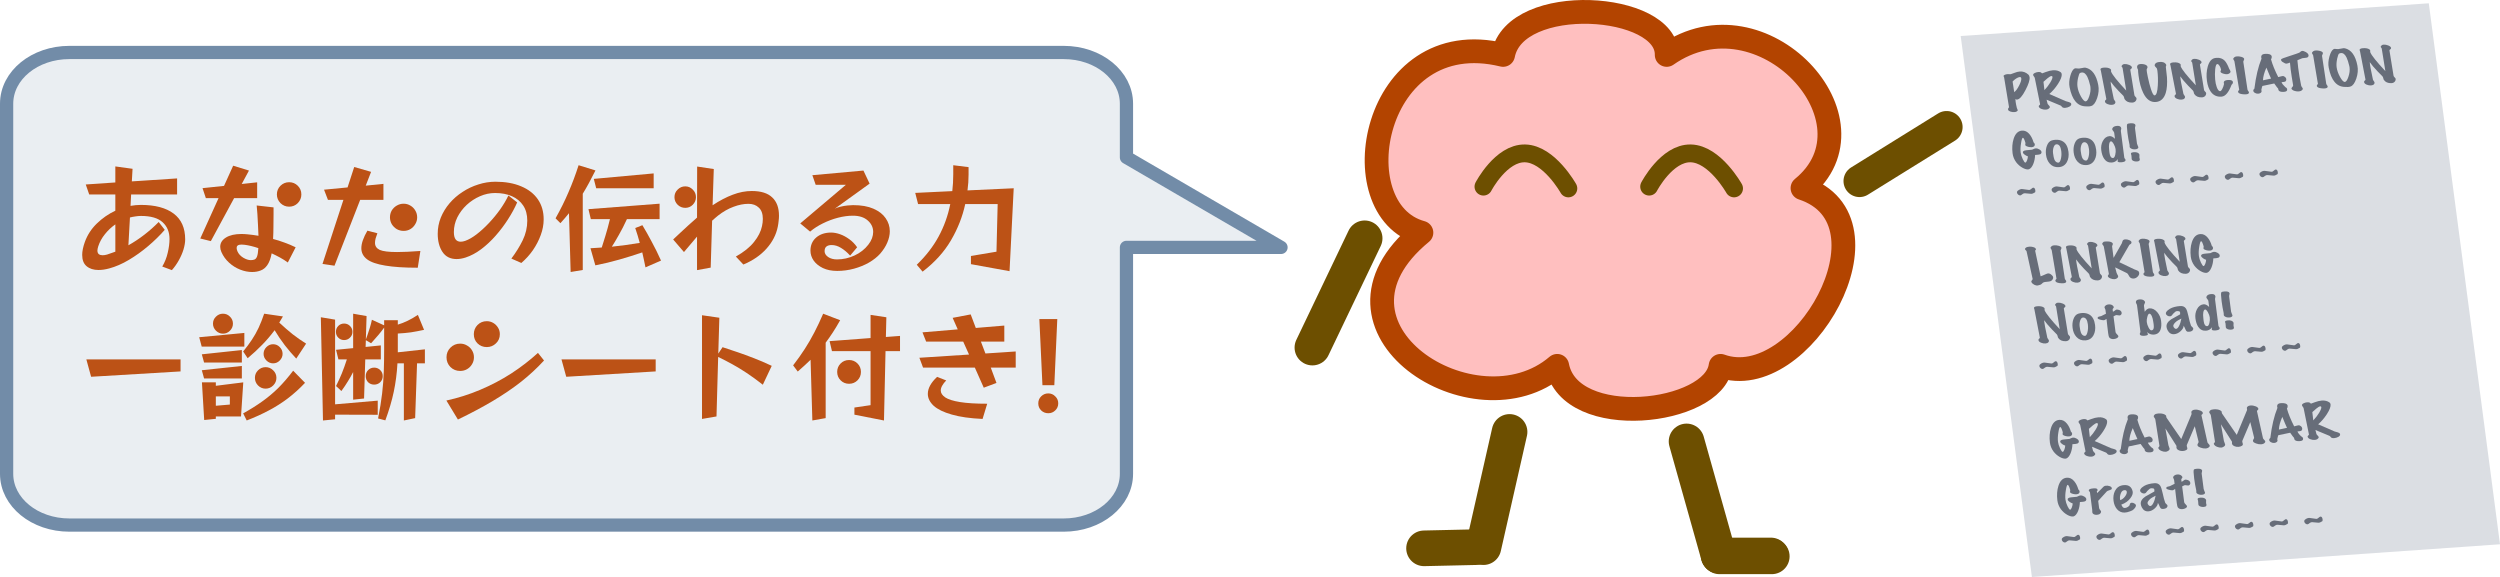 <?xml version="1.0" encoding="UTF-8" standalone="no"?>
<svg
   xmlns:dc="http://purl.org/dc/elements/1.1/"
   xmlns:cc="http://creativecommons.org/ns#"
   xmlns:rdf="http://www.w3.org/1999/02/22-rdf-syntax-ns#"
   xmlns:svg="http://www.w3.org/2000/svg"
   xmlns="http://www.w3.org/2000/svg"
   xmlns:sodipodi="http://sodipodi.sourceforge.net/DTD/sodipodi-0.dtd"
   xmlns:inkscape="http://www.inkscape.org/namespaces/inkscape"
   width="742.483mm"
   height="171.367mm"
   viewBox="0 0 742.483 171.367"
   version="1.1"
   id="svg1331"
   inkscape:version="1.0.2 (e86c8708, 2021-01-15)"
   sodipodi:docname="anatano.svg">
  <defs
     id="defs1325" />
  <sodipodi:namedview
     id="base"
     pagecolor="#ffffff"
     bordercolor="#666666"
     borderopacity="1.0"
     inkscape:pageopacity="0.0"
     inkscape:pageshadow="2"
     inkscape:zoom="0.14683196"
     inkscape:cx="803.10426"
     inkscape:cy="1495.8983"
     inkscape:document-units="mm"
     inkscape:current-layer="layer1"
     inkscape:document-rotation="0"
     showgrid="false"
     showborder="true"
     inkscape:window-width="1562"
     inkscape:window-height="959"
     inkscape:window-x="41"
     inkscape:window-y="149"
     inkscape:window-maximized="0"
     inkscape:pagecheckerboard="true"
     fit-margin-top="0"
     fit-margin-left="0"
     fit-margin-right="0"
     fit-margin-bottom="0" />
  <g
     inkscape:label="Layer 1"
     inkscape:groupmode="layer"
     id="layer1"
     transform="translate(-511.916,34.764)">
    <path
       d="m 934.071,34.332 c -24.403,-6.613 -14.671,-62.281 24.257,-52.783 3.612,-18.516 48.879,-15.511 48.583,0 28.384,-19.838 64.658,19.719 40.328,39.557 29.195,9.618 -0.368,61.439 -24.329,52.783 -1.918,14.429 -44.752,19.478 -48.511,0 C 950.144,94.691 899.569,62.708 934.071,34.332 Z"
       style="fill:#ffbfbf;fill-opacity:1;stroke:#b34400;stroke-width:7.056;stroke-linecap:round;stroke-linejoin:round;stroke-miterlimit:10;stroke-dasharray:none;stroke-opacity:1"
       id="path88-1"
       inkscape:export-xdpi="96"
       inkscape:export-ydpi="96" />
    <path
       d="m 952.487,20.666 c 0,0 5.201,-10.028 12.347,-9.878 7.146,0.15 12.876,10.407 12.876,10.407"
       style="fill:none;stroke:#6d4f00;stroke-width:5.292;stroke-linecap:round;stroke-linejoin:round;stroke-miterlimit:10;stroke-dasharray:none;stroke-opacity:1"
       id="path90-3"
       inkscape:export-xdpi="96"
       inkscape:export-ydpi="96" />
    <path
       d="m 1001.7,20.666 c 0,0 5.201,-10.028 12.347,-9.878 7.146,0.15 12.876,10.407 12.876,10.407"
       style="fill:none;stroke:#6d4f00;stroke-width:5.292;stroke-linecap:round;stroke-linejoin:round;stroke-miterlimit:10;stroke-dasharray:none;stroke-opacity:1"
       id="path92-8"
       inkscape:export-xdpi="96"
       inkscape:export-ydpi="96" />
    <path
       d="M 901.687,68.465 917.209,36.01"
       style="fill:none;stroke:#6d4f00;stroke-width:10.583;stroke-linecap:round;stroke-linejoin:round;stroke-miterlimit:10;stroke-dasharray:none;stroke-opacity:1"
       id="path94-4"
       inkscape:export-xdpi="96"
       inkscape:export-ydpi="96" />
    <path
       d="M 1064.176,19.013 1090.044,2.959"
       style="fill:none;stroke:#6d4f00;stroke-width:9.506;stroke-linecap:round;stroke-linejoin:round;stroke-miterlimit:10;stroke-dasharray:none;stroke-opacity:1"
       id="path96-8"
       inkscape:export-xdpi="96"
       inkscape:export-ydpi="96" />
    <path
       d="m 960.248,93.513 -7.761,34.22"
       style="fill:none;stroke:#6d4f00;stroke-width:10.583;stroke-linecap:round;stroke-linejoin:round;stroke-miterlimit:10;stroke-dasharray:none;stroke-opacity:1"
       id="path98-0"
       inkscape:export-xdpi="96"
       inkscape:export-ydpi="96" />
    <path
       d="m 1012.812,96.335 9.525,33.867"
       style="fill:none;stroke:#6d4f00;stroke-width:10.583;stroke-linecap:round;stroke-linejoin:round;stroke-miterlimit:10;stroke-dasharray:none;stroke-opacity:1"
       id="path100-4"
       inkscape:export-xdpi="96"
       inkscape:export-ydpi="96" />
    <path
       d="m 1037.859,130.202 h -15.522"
       style="fill:none;stroke:#6d4f00;stroke-width:10.583;stroke-linecap:round;stroke-linejoin:round;stroke-miterlimit:10;stroke-dasharray:none;stroke-opacity:1"
       id="path102-6"
       inkscape:export-xdpi="96"
       inkscape:export-ydpi="96" />
    <path
       d="m 1038.124,130.466 h -15.522"
       style="fill:none;stroke:#6d4f00;stroke-width:10.583;stroke-linecap:round;stroke-linejoin:round;stroke-miterlimit:10;stroke-dasharray:none;stroke-opacity:1"
       id="path104-0"
       inkscape:export-xdpi="96"
       inkscape:export-ydpi="96" />
    <path
       d="m 934.848,128.085 15.522,-0.353"
       style="fill:none;stroke:#6d4f00;stroke-width:10.583;stroke-linecap:round;stroke-linejoin:round;stroke-miterlimit:10;stroke-dasharray:none;stroke-opacity:1"
       id="path106-3"
       inkscape:export-xdpi="96"
       inkscape:export-ydpi="96" />
    <path
       id="rect931-7-2"
       style="fill:#728da8;fill-opacity:0.149;stroke:#728ca8;stroke-width:3.931;stroke-linejoin:round;stroke-miterlimit:10;stroke-dasharray:none;stroke-opacity:1"
       d="M 827.809,121.179 H 532.538 c -10.336,0 -18.657,-6.783 -18.657,-15.209 V -3.97 c 0,-8.426 8.321,-15.209 18.657,-15.209 H 827.809 c 10.336,0 18.657,6.783 18.657,15.209 v 15.951 l 45.903,26.728 h -45.903 v 67.262 c 0,8.426 -8.321,15.209 -18.657,15.209 z"
       sodipodi:nodetypes="ssssssscccss"
       inkscape:export-xdpi="96"
       inkscape:export-ydpi="96"
       inkscape:transform-center-x="72.631457"
       inkscape:transform-center-y="412.15881" />
    <g
       aria-label="あなたの伝わる力
ー診断シート付き!"
       id="text982"
       style="font-style:normal;font-variant:normal;font-weight:normal;font-stretch:normal;font-size:35.278px;line-height:1.25;font-family:'RocknRoll One';-inkscape-font-specification:'RocknRoll One, Normal';font-variant-ligatures:normal;font-variant-caps:normal;font-variant-numeric:normal;font-variant-east-asian:normal;fill:#bc5216;fill-opacity:1;stroke:none;stroke-width:0.265">
      <path
         d="m 560.107,44.396 q 1.129,-1.905 1.623,-4.092 0.529,-2.223 0.529,-4.092 0,-3.104 -2.046,-4.974 -2.046,-1.87 -6.421,-1.87 -0.811,0 -1.658,0.141 -0.811,0.106 -1.623,0.318 l -0.459,8.255 q 2.399,-1.341 4.692,-3.104 2.293,-1.764 4.304,-3.81 l 1.799,2.328 q -2.187,2.505 -4.939,4.833 -2.752,2.328 -5.715,4.092 -2.963,1.764 -5.856,2.54 -1.693,0.459 -3.175,0.459 -2.187,0 -3.528,-1.129 -1.305,-1.094 -1.305,-3.351 0,-1.623 0.776,-3.81 1.129,-3.14 3.563,-5.503 2.469,-2.399 5.503,-3.81 v -4.833 h -7.761 l -1.023,-2.963 8.784,-0.6 v -4.763 l 5.115,0.706 -0.212,3.739 13.441,-0.882 v 4.763 h -13.653 l -0.176,3.387 q 0.776,-0.141 1.552,-0.212 0.776,-0.071 1.517,-0.071 6.315,0 9.737,2.575 3.422,2.575 3.422,7.655 0,1.341 -0.494,2.999 -0.494,1.623 -1.411,3.246 -0.882,1.588 -2.046,2.893 z M 546.172,31.872 q -1.764,1.235 -3.104,2.928 -1.341,1.658 -1.976,3.598 -0.106,0.353 -0.176,0.67 -0.071,0.282 -0.071,0.564 0,0.741 0.423,1.094 0.423,0.318 1.129,0.318 0.6,0 1.341,-0.212 1.235,-0.388 2.434,-0.847 z"
         style="stroke-width:0.265"
         id="path4104" />
      <path
         d="m 581.45,24.076 -6.914,12.771 -3.14,-0.776 5.433,-11.994 h -3.775 l -0.988,-2.963 6.385,-0.67 2.716,-5.997 4.692,1.446 -2.152,3.986 4.586,-0.494 v 4.692 z m 19.967,-1.094 q 0,1.482 -1.058,2.575 -1.058,1.058 -2.575,1.058 -1.482,0 -2.575,-1.058 -1.058,-1.094 -1.058,-2.575 0,-1.517 1.058,-2.575 1.094,-1.058 2.575,-1.058 1.517,0 2.575,1.058 1.058,1.058 1.058,2.575 z m -4.022,20.214 q -1.094,-0.811 -2.328,-1.482 -1.235,-0.67 -2.469,-1.235 -0.423,2.258 -1.27,3.457 -0.811,1.199 -1.976,1.623 -1.129,0.459 -2.575,0.459 -1.729,0 -3.528,-0.706 -1.799,-0.706 -3.281,-2.046 -1.482,-1.341 -2.293,-3.175 -0.353,-0.811 -0.353,-1.552 0,-1.693 1.693,-2.752 1.693,-1.058 4.621,-1.058 0.882,0 1.87,0.106 1.482,0.141 3.175,0.423 -0.035,-1.517 -0.141,-3.21 -0.071,-1.729 -0.176,-3.246 -0.106,-1.552 -0.212,-2.54 l 5.009,0.564 v 2.117 q 0,1.588 -0.035,3.563 0,1.94 -0.106,3.704 1.658,0.423 3.351,1.058 1.693,0.6 3.351,1.411 z m -8.749,-4.269 q -1.129,-0.388 -2.187,-0.635 -1.023,-0.247 -1.87,-0.353 -0.247,-0.035 -0.494,-0.035 -0.212,-0.035 -0.423,-0.035 -0.811,0 -1.164,0.282 -0.318,0.247 -0.318,0.741 0,0.212 0.071,0.459 0.071,0.247 0.176,0.529 0.494,1.129 1.693,1.87 1.235,0.741 2.258,0.741 0.635,0 1.094,-0.176 0.494,-0.176 0.776,-0.917 0.282,-0.741 0.388,-2.469 z"
         style="stroke-width:0.265"
         id="path4106" />
      <path
         d="m 607.696,43.619 6.209,-19.015 h -4.586 l -1.164,-3.034 6.985,-0.67 1.976,-6.068 5.009,1.446 -1.588,4.092 5.256,-0.529 v 4.763 h -6.914 l -7.62,19.544 z m 28.116,-13.829 q 0,1.094 -0.564,2.011 -0.529,0.917 -1.446,1.482 -0.917,0.529 -2.011,0.529 -1.094,0 -2.046,-0.529 -0.917,-0.564 -1.482,-1.482 -0.529,-0.917 -0.529,-2.011 0,-1.129 0.529,-2.046 0.564,-0.917 1.482,-1.446 0.953,-0.564 2.046,-0.564 1.094,0 2.011,0.564 0.917,0.529 1.446,1.446 0.564,0.917 0.564,2.046 z m 0.176,14.958 q -5.962,0 -9.666,-0.635 -3.704,-0.6 -5.397,-1.87 -1.693,-1.305 -1.693,-3.281 0,-1.094 0.459,-2.399 0.459,-1.305 1.341,-2.822 l 2.963,0.776 q -0.318,0.847 -0.529,1.552 -0.176,0.706 -0.176,1.305 0,1.411 1.411,2.081 1.446,0.635 5.151,0.635 2.681,0 6.914,-0.318 z"
         style="stroke-width:0.265"
         id="path4108" />
      <path
         d="m 663.788,42.032 q 1.976,-2.611 3.351,-5.398 1.376,-2.822 1.376,-5.856 0,-2.681 -1.199,-4.48 -1.199,-1.834 -3.351,-2.787 -2.117,-0.953 -5.009,-0.953 -2.293,0 -4.48,0.953 -2.187,0.953 -3.951,2.575 -1.729,1.623 -2.787,3.704 -1.023,2.081 -1.023,4.374 0,1.482 0.529,2.187 0.529,0.67 1.482,0.67 0.635,0 1.341,-0.247 1.588,-0.564 3.387,-1.94 1.834,-1.411 3.634,-3.316 1.834,-1.94 3.351,-4.057 1.517,-2.152 2.469,-4.163 l 2.611,2.046 q -1.058,2.434 -2.716,5.009 -1.623,2.54 -3.669,4.868 -2.011,2.293 -4.304,4.022 -2.258,1.693 -4.621,2.469 -1.411,0.459 -2.681,0.459 -2.787,0 -4.198,-2.117 -1.411,-2.117 -1.411,-5.398 0,-2.505 0.917,-4.798 0.953,-2.328 2.611,-4.269 1.658,-1.94 3.845,-3.351 2.187,-1.446 4.692,-2.223 2.505,-0.811 5.08,-0.811 4.445,0 7.655,1.376 3.21,1.341 4.939,3.845 1.729,2.505 1.729,5.962 0,2.328 -0.882,4.692 -0.847,2.328 -2.328,4.48 -1.482,2.117 -3.422,3.775 z"
         style="stroke-width:0.265"
         id="path4110" />
      <path
         d="M 681.392,46.018 680.898,28.556 q -0.564,0.706 -1.199,1.446 -0.635,0.706 -1.341,1.517 l -1.446,-1.446 q 2.223,-3.951 3.845,-7.761 1.658,-3.81 2.999,-8.008 l 5.009,1.552 q -1.023,2.046 -1.94,3.739 -0.917,1.693 -1.834,3.175 v 22.648 z m 7.585,-24.871 -0.706,-2.787 17.78,-1.623 v 4.41 z m 14.64,23.495 q -0.212,-1.129 -0.459,-2.223 -0.212,-1.129 -0.494,-2.223 -3.528,1.199 -6.879,2.152 -3.316,0.953 -7.056,1.693 l -1.446,-5.08 3.351,-0.212 q 0.388,-1.164 1.058,-3.387 0.706,-2.258 1.376,-5.045 h -5.68 l -0.706,-2.963 21.131,-1.623 v 4.586 h -9.701 q -1.199,2.611 -2.399,4.692 -1.164,2.081 -2.081,3.493 2.117,-0.212 4.128,-0.494 2.046,-0.282 4.163,-0.635 -0.282,-1.129 -0.635,-2.223 -0.318,-1.129 -0.706,-2.187 l 2.117,-0.847 q 1.376,2.258 2.787,4.939 1.446,2.646 2.752,5.574 z"
         style="stroke-width:0.265"
         id="path4112" />
      <path
         d="m 730.463,41.432 q 3.563,-2.011 5.398,-4.339 1.87,-2.328 2.364,-4.692 0.247,-1.094 0.247,-2.152 0,-2.258 -1.199,-3.351 -1.164,-1.129 -3.069,-1.129 -2.117,0 -4.445,0.882 -2.328,0.847 -4.586,2.611 -0.388,0.318 -0.847,0.706 -0.423,0.388 -0.917,0.811 l -0.423,13.935 -4.057,0.741 v -9.948 q -1.058,1.235 -1.94,2.293 -0.882,1.023 -1.411,1.658 -0.529,0.635 -0.529,0.635 l -3.21,-3.739 q 0,0 0.6,-0.564 0.635,-0.6 1.658,-1.552 1.058,-0.988 2.293,-2.117 1.27,-1.164 2.54,-2.258 l 0.035,-15.169 4.939,0.741 -0.353,10.76 q 3.14,-2.081 5.997,-3.14 2.857,-1.094 5.644,-1.094 4.092,0 6.068,1.905 2.011,1.87 2.011,5.433 0,0.741 -0.106,1.552 -0.071,0.811 -0.247,1.693 -0.706,3.563 -3.351,6.526 -2.646,2.963 -6.879,4.727 z M 718.61,23.793 q 0,1.305 -0.953,2.258 -0.917,0.917 -2.223,0.917 -1.305,0 -2.258,-0.917 -0.953,-0.953 -0.953,-2.258 0,-1.341 0.953,-2.258 0.953,-0.953 2.258,-0.953 1.305,0 2.223,0.953 0.953,0.917 0.953,2.258 z"
         style="stroke-width:0.265"
         id="path4114" />
      <path
         d="m 764.4,41.15 q -1.305,-1.446 -2.716,-2.293 -1.376,-0.847 -2.787,-0.847 -0.953,0 -1.517,0.423 -0.564,0.423 -0.564,1.411 0,0.988 1.058,1.729 1.058,0.706 2.611,0.706 2.716,0 5.221,-1.164 2.505,-1.164 4.092,-3.21 0.741,-0.953 1.094,-1.905 0.353,-0.988 0.353,-1.87 0,-2.011 -1.623,-3.422 -1.587,-1.411 -4.41,-1.411 -2.081,0 -4.41,0.6 -2.328,0.6 -4.516,1.693 -2.152,1.058 -3.775,2.434 l -2.928,-2.434 13.547,-11.465 h -8.961 l -0.988,-2.858 15.169,-1.376 1.834,3.881 -10.336,7.444 q 0.741,-0.388 1.729,-0.6 1.023,-0.247 2.011,-0.353 1.023,-0.106 1.693,-0.106 3.634,0 6.033,1.058 2.434,1.058 3.634,2.822 1.235,1.764 1.235,3.881 0,1.623 -0.741,3.351 -0.706,1.693 -2.152,3.351 -1.305,1.446 -3.316,2.611 -1.976,1.129 -4.41,1.799 -2.434,0.67 -5.009,0.67 -2.434,0 -4.233,-0.847 -1.764,-0.847 -2.752,-2.223 -0.953,-1.376 -0.953,-2.963 0,-2.399 1.693,-3.881 1.729,-1.482 4.445,-1.482 1.235,0 2.646,0.494 1.411,0.494 2.752,1.482 1.341,0.953 2.328,2.399 z"
         style="stroke-width:0.265"
         id="path4116" />
      <path
         d="m 800.278,43.69 v -2.434 l 7.585,-1.27 0.353,-14.146 h -9.631 q -1.199,5.574 -4.233,10.76 -3.034,5.186 -8.431,9.313 l -1.729,-2.046 q 4.092,-3.951 6.491,-8.396 2.434,-4.48 3.457,-9.631 h -9.56 l -0.847,-3.316 11.007,-0.529 q 0.141,-1.199 0.212,-2.434 0.071,-1.235 0.071,-2.505 v -2.752 l 4.551,0.564 v 2.187 q 0,2.399 -0.318,4.727 l 13.723,-0.635 -1.235,24.624 z"
         style="stroke-width:0.265"
         id="path4118" />
      <path
         d="m 538.975,77.133 -1.411,-5.151 h 27.975 v 3.563 z"
         style="stroke-width:0.265"
         id="path4120" />
      <path
         d="m 581.097,61.364 q 0,1.199 -0.882,2.081 -0.847,0.882 -2.081,0.882 -1.199,0 -2.081,-0.882 -0.882,-0.882 -0.882,-2.081 0,-1.235 0.882,-2.081 0.882,-0.882 2.081,-0.882 1.235,0 2.081,0.882 0.882,0.847 0.882,2.081 z m 18.803,10.372 q -1.764,-1.87 -3.387,-3.951 -1.623,-2.117 -3.034,-4.48 -1.764,2.364 -3.669,4.304 -1.87,1.94 -4.339,4.022 l -1.341,-2.011 q 1.482,-1.799 2.575,-3.457 1.129,-1.693 2.011,-3.563 0.882,-1.905 1.658,-4.198 l 5.574,0.811 -1.094,1.834 q 2.081,1.94 4.022,3.493 1.976,1.517 3.951,2.752 z m -28.081,-3.563 -0.741,-2.787 13.406,-1.27 v 4.057 z m 24.024,2.152 q 0,1.129 -0.847,1.976 -0.811,0.847 -1.976,0.847 -1.129,0 -1.976,-0.847 -0.847,-0.847 -0.847,-1.976 0,-1.164 0.847,-2.011 0.847,-0.847 1.976,-0.847 1.164,0 1.976,0.847 0.847,0.847 0.847,2.011 z m -23.319,2.575 -0.67,-2.434 11.889,-1.27 v 3.704 z m 0,4.727 -0.67,-2.434 11.889,-1.27 v 3.704 z m 21.484,-0.176 q 0,1.305 -0.953,2.258 -0.953,0.953 -2.258,0.953 -1.305,0 -2.258,-0.953 -0.917,-0.953 -0.917,-2.258 0,-1.305 0.917,-2.223 0.953,-0.953 2.258,-0.953 1.305,0 2.258,0.953 0.953,0.917 0.953,2.223 z m -9.878,10.548 q 3.14,-1.729 5.644,-3.528 2.54,-1.799 4.763,-3.986 2.223,-2.223 4.445,-5.151 l 3.528,3.598 q -2.469,2.611 -5.115,4.621 -2.611,1.976 -5.609,3.563 -2.963,1.588 -6.597,2.999 z m -8.114,0.917 v 0.706 l -3.457,0.353 -0.67,-11.183 h 4.128 v 1.023 l 8.149,-1.023 -0.67,10.125 z m 4.163,-5.962 h -4.163 v 2.787 l 4.163,-0.353 z"
         style="stroke-width:0.265"
         id="path4122" />
      <path
         d="M 631.862,90.116 V 73.147 h -1.905 q -0.247,4.41 -1.094,8.431 -0.847,4.022 -2.505,8.502 l -2.152,-0.564 q 0.811,-4.092 1.199,-7.444 0.388,-3.351 0.494,-6.491 0.106,-3.175 0.106,-6.668 v -6.385 q -0.847,1.199 -1.764,2.258 -0.882,1.058 -1.517,1.729 -0.6,0.67 -0.6,0.67 l -1.552,-0.917 -0.071,2.011 4.516,-0.459 v 4.163 h -4.621 l -0.353,11.606 -3.246,0.353 V 75.722 q -0.706,1.411 -1.552,2.752 -0.811,1.341 -1.94,2.893 l -1.587,-1.482 q 0.988,-1.976 1.729,-3.775 0.741,-1.834 1.482,-4.128 h -2.505 l -0.706,-2.858 5.08,-0.494 V 58.401 l 3.986,0.706 -0.212,6.95 q 0.141,-0.353 0.459,-1.27 0.318,-0.953 0.706,-2.152 0.388,-1.235 0.635,-2.434 l 3.634,1.658 v -1.517 h 4.057 v 1.305 q 1.446,-0.423 2.963,-1.164 1.517,-0.741 2.999,-1.729 l 1.834,4.445 q -2.117,0.459 -3.916,0.741 -1.799,0.247 -3.881,0.353 v 5.574 l 8.043,-0.882 v 4.163 h -2.328 l -0.564,16.263 z m -20.426,-1.729 v 1.376 l -3.598,0.353 -0.635,-30.656 4.233,0.706 v 25.153 l 12.665,-1.094 v 4.198 z m 5.151,-24.589 q 0,1.023 -0.741,1.729 -0.706,0.706 -1.729,0.706 -1.023,0 -1.729,-0.706 -0.706,-0.706 -0.706,-1.729 0,-1.058 0.706,-1.764 0.706,-0.706 1.729,-0.706 1.023,0 1.729,0.706 0.741,0.706 0.741,1.764 z m 8.996,13.159 q 0,1.058 -0.741,1.799 -0.741,0.706 -1.799,0.706 -1.058,0 -1.799,-0.706 -0.706,-0.741 -0.706,-1.799 0,-1.094 0.706,-1.799 0.741,-0.741 1.799,-0.741 1.058,0 1.799,0.741 0.741,0.706 0.741,1.799 z"
         style="stroke-width:0.265"
         id="path4124" />
      <path
         d="m 660.366,64.504 q 0,1.623 -1.164,2.716 -1.129,1.094 -2.716,1.094 -1.623,0 -2.752,-1.094 -1.094,-1.094 -1.094,-2.716 0,-1.623 1.094,-2.752 1.129,-1.129 2.752,-1.129 1.058,0 1.94,0.529 0.882,0.529 1.411,1.411 0.529,0.847 0.529,1.94 z m -7.691,6.844 q 0,1.129 -0.564,2.046 -0.529,0.917 -1.482,1.482 -0.917,0.529 -2.046,0.529 -1.693,0 -2.893,-1.164 -1.164,-1.199 -1.164,-2.893 0,-1.693 1.164,-2.858 1.199,-1.199 2.893,-1.199 1.129,0 2.046,0.564 0.953,0.529 1.482,1.446 0.564,0.917 0.564,2.046 z m 20.814,0.953 q -3.069,3.351 -6.809,6.315 -3.739,2.928 -8.361,5.68 -4.621,2.752 -10.407,5.539 l -3.422,-5.644 q 5.186,-1.129 10.019,-3.175 4.868,-2.046 9.207,-4.833 4.339,-2.822 7.973,-6.138 z"
         style="stroke-width:0.265"
         id="path4126" />
      <path
         d="m 680.086,77.133 -1.411,-5.151 h 27.975 v 3.563 z"
         style="stroke-width:0.265"
         id="path4128" />
      <path
         d="m 738.471,79.497 q -2.611,-2.046 -4.798,-3.493 -2.187,-1.446 -4.233,-2.575 -2.046,-1.129 -4.233,-2.187 l -0.494,17.674 -4.304,0.741 V 58.859 l 5.151,0.741 -0.318,10.654 1.27,-1.905 q 2.364,0.776 4.551,1.517 2.187,0.741 4.621,1.693 2.434,0.917 5.433,2.328 z"
         style="stroke-width:0.265"
         id="path4130" />
      <path
         d="m 753.182,90.116 -0.529,-18.027 q -0.847,0.811 -1.799,1.693 -0.953,0.847 -2.011,1.799 l -1.376,-1.834 q 1.94,-2.505 3.457,-4.868 1.552,-2.399 2.857,-4.939 1.341,-2.575 2.611,-5.539 l 5.045,1.94 q -1.129,2.011 -2.187,3.634 -1.058,1.623 -2.117,3.034 v 22.401 z m 12.488,-1.729 v -2.117 l 4.798,-0.706 v -16.051 H 759.003 l -0.706,-2.963 12.171,-0.917 v -6.879 l 4.692,0.706 -0.141,5.856 4.198,-0.318 v 4.516 h -4.304 l -0.459,20.602 z m 1.94,-12.7 q 0,1.482 -1.023,2.505 -1.023,1.023 -2.505,1.023 -1.482,0 -2.505,-1.023 -1.023,-1.023 -1.023,-2.505 0,-1.482 1.023,-2.505 1.023,-1.023 2.505,-1.023 1.482,0 2.505,1.023 1.023,1.023 1.023,2.505 z"
         style="stroke-width:0.265"
         id="path4132" />
      <path
         d="m 806.169,74.417 1.693,4.551 -3.775,1.411 -2.646,-5.962 h -15.381 l -1.094,-2.928 14.746,-0.953 -1.729,-3.845 h -11.007 l -1.094,-2.752 10.478,-0.882 -1.517,-3.422 5.362,-1.023 1.517,4.022 8.467,-0.706 v 4.763 h -6.95 l 1.341,3.528 8.996,-0.6 v 4.798 z m -2.434,15.24 q -5.539,-0.247 -9.172,-1.305 -3.598,-1.023 -5.362,-2.611 -1.729,-1.623 -1.729,-3.528 0,-2.469 2.752,-5.045 l 2.716,1.058 q -0.776,0.776 -1.199,1.552 -0.423,0.741 -0.423,1.446 0,1.129 1.341,2.046 1.341,0.882 4.374,1.376 3.034,0.494 8.079,0.494 z"
         style="stroke-width:0.265"
         id="path4134" />
      <path
         d="m 821.515,79.638 -0.917,-19.65 h 5.327 l -0.882,19.65 z m 4.692,5.398 q 0,1.235 -0.882,2.081 -0.847,0.847 -2.081,0.847 -1.235,0 -2.117,-0.847 -0.847,-0.847 -0.847,-2.081 0,-1.235 0.847,-2.081 0.882,-0.882 2.117,-0.882 1.235,0 2.081,0.882 0.882,0.847 0.882,2.081 z"
         style="stroke-width:0.265"
         id="path4136" />
    </g>
    <path
       id="rect1032"
       style="fill:#dbdee3;fill-opacity:1;stroke:none;stroke-width:2.646;stroke-linejoin:round;stroke-miterlimit:10"
       d="m 1094.23,-24.067 139.021,-9.721 21.148,160.67 -139.021,9.721 z" />
    <g
       aria-label="PRONUNCIATION Good! ~ ~ ~ ~ ~ ~ ~ ~ LINKING Not bad! ~ ~ ~ ~ ~ ~ ~ ~ GRAMMAR Great! ~ ~ ~ ~ ~ ~ ~ ~ "
       transform="matrix(0.04,-0.003,0.004,0.031,888.503,-115.233)"
       id="text1036"
       style="font-style:normal;font-variant:normal;font-weight:normal;font-stretch:normal;font-size:443.368px;line-height:1.25;font-family:'Marker Felt';-inkscape-font-specification:'Marker Felt, Normal';font-variant-ligatures:normal;font-variant-caps:normal;font-variant-numeric:normal;font-variant-east-asian:normal;fill:#676d79;fill-opacity:1;stroke:none;stroke-width:8.611">
      <path
         d="m 5263.411,3819.276 q 6.651,9.754 6.651,26.159 0,38.573 -42.12,118.823 -43.894,84.683 -71.826,84.683 -7.094,0 -10.641,-7.981 -1.33,10.197 -1.33,25.715 0,26.602 3.104,61.185 0,3.104 2.217,10.197 2.217,7.094 2.217,10.641 0,8.424 -11.528,14.188 -5.32,2.66 -14.188,2.66 -14.631,0 -27.489,-6.651 -14.631,-7.094 -16.848,-18.622 -0.443,-3.104 -0.443,-5.32 0,-6.651 4.434,-11.971 4.877,-5.764 4.877,-7.537 l -7.981,-287.303 q 0,-1.33 -1.33,-5.32 -1.33,-3.99 -1.33,-6.207 0,-7.981 11.527,-12.414 8.867,-3.547 18.622,-3.547 3.104,0 24.829,2.66 2.66,0 26.159,-9.311 23.942,-9.754 42.12,-9.754 35.469,0 60.298,35.026 z m -66.062,17.735 q -10.641,0 -27.489,11.528 -16.405,11.084 -28.819,25.715 l 1.774,101.975 q 19.508,-14.631 42.12,-58.525 23.055,-44.337 23.055,-67.392 0,-13.301 -10.641,-13.301 z"
         style="fill:#676d79;fill-opacity:1;stroke-width:8.611"
         id="path1157" />
      <path
         d="m 5550.52,4125.2 q 0.443,2.66 0.443,4.877 0,13.301 -15.518,22.612 -15.518,8.867 -32.366,8.867 -10.197,0 -16.405,-3.99 -4.434,-2.66 -7.981,-10.197 -3.104,-7.981 -7.094,-10.641 l -97.984,-65.618 3.99,40.79 q 0.443,3.103 6.651,12.858 6.651,9.754 6.651,16.405 0,9.754 -12.414,18.178 -7.537,5.32 -19.065,5.32 -16.405,0 -30.592,-8.867 -15.518,-8.867 -18.622,-22.612 -0.443,-2.66 -0.443,-4.434 0,-6.207 5.764,-10.641 6.207,-4.877 6.207,-8.867 l -14.188,-252.72 q -0.443,-5.764 -4.877,-15.075 -4.434,-9.754 -4.434,-14.188 0,-11.528 15.075,-18.621 12.414,-6.207 25.272,-6.207 8.424,0 14.631,2.66 6.207,2.217 8.424,7.537 2.217,4.877 5.321,4.877 0.443,0.443 27.045,-9.754 31.036,-11.528 54.534,-11.528 34.139,0 54.978,23.942 5.764,6.651 5.764,18.622 0,32.366 -37.243,91.334 -35.469,55.421 -73.156,88.674 l 114.389,79.806 q 0.443,0.443 22.168,10.641 12.414,5.764 15.075,15.961 z m -118.823,-275.332 q -9.754,0 -31.036,18.621 -4.434,3.547 -32.809,30.592 l -0.887,79.363 q 27.489,-30.149 49.657,-66.949 22.168,-37.243 22.168,-53.204 0,-8.424 -7.094,-8.424 z"
         style="fill:#676d79;fill-opacity:1;stroke-width:8.611"
         id="path1159" />
      <path
         d="m 5767.618,3968.248 q 3.104,59.411 -20.395,122.813 -23.498,62.958 -50.101,70.939 -10.641,3.547 -20.838,2.66 -10.641,-1.33 -20.838,-2.66 -91.334,-10.641 -100.644,-193.752 -2.66,-49.657 15.961,-106.408 17.291,-52.761 35.913,-65.175 4.434,-3.104 9.754,-3.104 3.99,0 12.414,2.66 8.424,2.217 12.858,2.217 5.32,0 19.065,-2.217 14.188,-2.66 20.838,-2.66 6.207,0 10.197,1.774 68.722,27.932 75.816,172.913 z m -59.855,0 q -4.434,-55.421 -11.971,-83.353 -12.414,-46.997 -36.8,-46.997 -6.651,0 -14.188,3.547 -7.094,3.547 -19.065,45.667 -12.414,46.11 -12.414,81.136 0,45.667 15.961,96.211 15.961,50.101 30.592,50.101 13.744,0 30.592,-45.224 17.735,-46.997 17.735,-89.117 0,-6.207 -0.443,-11.971 z"
         style="fill:#676d79;fill-opacity:1;stroke-width:8.611"
         id="path1161" />
      <path
         d="m 6036.326,4122.54 q -0.887,15.961 -11.084,27.046 -10.197,10.641 -25.272,9.754 -37.686,-2.217 -51.431,-36.8 -2.217,-5.32 -2.66,-17.291 -0.887,-10.641 -4.434,-17.291 -16.405,-25.272 -30.149,-48.77 -33.696,-56.751 -49.657,-94.881 -1.773,45.224 7.094,170.253 0,2.66 4.434,11.971 4.434,9.311 4.434,15.518 0,7.981 -5.32,14.631 -7.537,9.754 -22.612,9.754 -15.961,0 -31.479,-10.197 -15.075,-9.754 -16.848,-23.055 -1.33,-10.641 5.764,-16.405 7.094,-5.764 6.651,-10.197 l -13.301,-271.341 q 0,-2.217 -0.887,-6.651 -0.887,-4.434 -0.887,-6.651 0,-6.651 6.651,-10.641 7.094,-3.99 19.508,-3.99 33.253,0 47.44,17.291 3.99,4.434 3.99,10.641 0,2.66 -0.887,7.094 -0.887,4.434 -0.887,6.207 0,1.33 0.443,2.66 8.867,45.224 93.107,189.762 l -5.321,-216.364 q 0,-3.99 -3.103,-8.867 -3.104,-4.877 -3.104,-7.537 0,-5.764 8.867,-14.631 4.877,-5.32 15.075,-5.32 16.405,0 33.696,11.528 17.291,11.528 17.735,24.829 0.443,8.424 -7.094,13.301 -7.094,4.877 -7.094,9.754 l 6.207,242.966 q 0,6.207 6.207,15.961 6.651,9.311 6.207,15.961 z"
         style="fill:#676d79;fill-opacity:1;stroke-width:8.611"
         id="path1163" />
      <path
         d="m 6282.077,3813.512 q 4.877,8.867 4.877,14.631 l -5.32,15.961 q -0.443,50.101 -1.33,99.758 -4.877,92.221 -23.942,147.642 -26.602,76.259 -78.476,78.92 -60.741,3.103 -86.9,-94.437 -18.178,-66.949 -18.178,-168.48 0,-37.243 1.774,-55.421 -4.434,-13.744 -4.434,-23.055 0,-14.188 8.867,-23.498 5.764,-6.207 19.951,-6.207 17.291,0 31.036,7.981 15.961,9.311 16.848,23.942 0.443,7.537 -4.877,15.961 -4.877,8.424 -3.99,14.188 -1.773,5.764 1.774,67.835 4.434,69.609 11.528,116.606 9.311,61.628 20.838,61.185 19.951,-0.887 33.253,-93.107 10.641,-74.042 10.641,-137.444 0,-12.414 -0.887,-17.735 0.887,-5.764 -6.651,-16.848 -7.537,-11.084 -7.537,-18.622 0,-7.981 6.207,-16.405 9.311,-13.301 34.139,-13.301 30.149,0 40.79,19.952 z"
         style="fill:#676d79;fill-opacity:1;stroke-width:8.611"
         id="path1165" />
      <path
         d="m 6553.3,4122.54 q -0.887,15.961 -11.084,27.046 -10.197,10.641 -25.272,9.754 -37.686,-2.217 -51.431,-36.8 -2.217,-5.32 -2.66,-17.291 -0.887,-10.641 -4.434,-17.291 -16.405,-25.272 -30.149,-48.77 -33.696,-56.751 -49.657,-94.881 -1.774,45.224 7.094,170.253 0,2.66 4.434,11.971 4.434,9.311 4.434,15.518 0,7.981 -5.32,14.631 -7.537,9.754 -22.612,9.754 -15.961,0 -31.479,-10.197 -15.075,-9.754 -16.848,-23.055 -1.33,-10.641 5.764,-16.405 7.094,-5.764 6.651,-10.197 l -13.301,-271.341 q 0,-2.217 -0.887,-6.651 -0.887,-4.434 -0.887,-6.651 0,-6.651 6.651,-10.641 7.094,-3.99 19.508,-3.99 33.253,0 47.44,17.291 3.99,4.434 3.99,10.641 0,2.66 -0.887,7.094 -0.887,4.434 -0.887,6.207 0,1.33 0.443,2.66 8.867,45.224 93.107,189.762 l -5.32,-216.364 q 0,-3.99 -3.104,-8.867 -3.103,-4.877 -3.103,-7.537 0,-5.764 8.867,-14.631 4.877,-5.32 15.075,-5.32 16.405,0 33.696,11.528 17.291,11.528 17.735,24.829 0.443,8.424 -7.094,13.301 -7.094,4.877 -7.094,9.754 l 6.207,242.966 q 0,6.207 6.207,15.961 6.651,9.311 6.207,15.961 z"
         style="fill:#676d79;fill-opacity:1;stroke-width:8.611"
         id="path1167" />
      <path
         d="m 6748.209,4060.912 q -42.12,105.078 -84.24,105.522 -50.987,0.443 -74.486,-52.761 -18.178,-40.79 -18.621,-106.852 -0.443,-74.486 19.508,-135.671 23.055,-71.382 62.515,-75.816 5.764,-0.443 11.084,-0.443 36.8,0 56.751,32.809 14.631,24.829 24.829,78.919 7.537,21.725 7.537,26.602 0,14.631 -18.178,22.612 -3.99,1.774 -9.311,1.774 -12.858,0 -28.375,-8.424 -18.178,-9.754 -18.178,-21.282 0,-1.773 6.207,-17.291 -0.887,-19.508 -7.094,-36.8 -6.207,-17.735 -14.188,-19.508 -12.414,-3.104 -21.725,49.214 -7.981,43.45 -9.754,95.767 -1.33,39.46 4.434,73.156 6.651,38.573 19.952,41.233 7.981,1.33 19.065,-19.951 10.641,-19.508 17.735,-46.11 -0.887,-4.434 -0.887,-8.424 0,-26.159 31.922,-26.159 7.094,0 14.188,1.33 21.725,4.434 21.725,21.725 0,14.188 -12.414,24.829 z"
         style="fill:#676d79;fill-opacity:1;stroke-width:8.611"
         id="path1169" />
      <path
         d="m 6867.87,4150.916 q -3.99,11.084 -23.055,11.084 -5.32,0 -11.528,-0.887 -36.356,-5.764 -42.563,-21.725 -1.33,-3.104 -1.33,-6.207 0,-9.311 10.197,-18.621 -1.774,-66.505 -7.981,-271.341 0.443,-5.764 -3.103,-13.301 -3.547,-7.981 -3.547,-11.528 0,-7.981 10.197,-16.848 7.094,-6.207 19.951,-6.207 14.631,0 31.036,7.537 19.508,9.311 19.508,22.612 0,3.104 -9.311,23.942 l 4.434,268.681 q 0,5.32 3.99,13.744 3.99,7.981 3.99,12.858 0,3.104 -0.887,6.207 z"
         style="fill:#676d79;fill-opacity:1;stroke-width:8.611"
         id="path1171" />
      <path
         d="m 7151.016,4064.015 q -3.104,5.764 -13.745,7.094 -0.887,0 -19.065,0.887 3.104,19.951 23.055,49.657 11.527,8.424 11.527,22.168 0,21.725 -26.602,21.725 -25.272,0 -34.583,-12.858 -3.103,-4.434 -3.99,-11.971 0,-4.877 -0.443,-10.197 -3.99,-3.99 -23.942,-51.431 -36.356,5.321 -89.56,15.075 -5.32,12.858 -11.527,37.243 0.887,4.434 0.887,8.424 0,11.971 -7.981,18.178 -7.981,6.651 -19.065,6.651 -12.414,0 -23.055,-9.311 -10.641,-9.311 -10.641,-21.725 0,-11.084 10.197,-19.952 33.253,-168.923 80.693,-279.322 -0.887,-5.32 -0.887,-10.641 0,-22.168 15.075,-29.262 6.207,-2.66 15.961,-2.66 18.621,0 31.036,5.764 15.961,7.981 15.961,23.942 0,14.631 -7.981,26.159 8.424,75.373 36.356,173.8 2.66,-0.443 18.178,-4.434 9.311,-2.66 14.188,-2.66 5.764,0 9.311,2.66 15.518,11.971 15.518,29.262 0,9.311 -4.877,17.735 z m -106.408,-33.696 q -7.537,-27.932 -23.942,-107.295 -31.479,68.722 -37.243,117.936 z"
         style="fill:#676d79;fill-opacity:1;stroke-width:8.611"
         id="path1173" />
      <path
         d="m 7338.893,3848.539 q -4.877,9.311 -20.838,9.311 -20.838,0 -24.385,1.33 -16.405,7.094 -38.13,15.961 -1.33,33.696 -1.33,74.042 0,82.023 4.877,168.036 0,6.207 4.434,16.405 4.877,9.754 4.877,14.188 0,5.764 -3.99,10.641 -9.754,13.301 -29.262,13.301 -16.848,0 -32.366,-9.311 -15.075,-8.867 -17.291,-21.282 -1.33,-6.651 6.651,-15.075 8.424,-8.424 8.424,-15.961 -3.103,-88.23 -3.103,-154.292 0,-39.903 1.33,-63.845 -0.443,0 -12.414,4.434 -7.981,3.104 -12.858,3.104 -7.094,0 -12.858,-4.877 -14.188,-11.971 -17.735,-15.961 -7.094,-7.981 -7.094,-16.848 0,-3.104 0.887,-7.094 1.33,-6.207 64.732,-25.272 68.279,-20.838 73.599,-24.385 4.877,-1.774 10.641,-7.981 6.207,-6.207 13.301,-7.094 9.754,-0.887 25.715,12.858 17.735,15.518 17.735,32.366 0,6.651 -3.547,13.301 z"
         style="fill:#676d79;fill-opacity:1;stroke-width:8.611"
         id="path1175" />
      <path
         d="m 7452.409,4150.916 q -3.99,11.084 -23.055,11.084 -5.32,0 -11.527,-0.887 -36.356,-5.764 -42.563,-21.725 -1.33,-3.104 -1.33,-6.207 0,-9.311 10.197,-18.621 -1.774,-66.505 -7.981,-271.341 0.443,-5.764 -3.104,-13.301 -3.547,-7.981 -3.547,-11.528 0,-7.981 10.197,-16.848 7.094,-6.207 19.952,-6.207 14.631,0 31.036,7.537 19.508,9.311 19.508,22.612 0,3.104 -9.311,23.942 l 4.434,268.681 q 0,5.32 3.99,13.744 3.99,7.981 3.99,12.858 0,3.104 -0.887,6.207 z"
         style="fill:#676d79;fill-opacity:1;stroke-width:8.611"
         id="path1177" />
      <path
         d="m 7691.765,3968.248 q 3.104,59.411 -20.395,122.813 -23.498,62.958 -50.101,70.939 -10.641,3.547 -20.838,2.66 -10.641,-1.33 -20.838,-2.66 -91.334,-10.641 -100.644,-193.752 -2.66,-49.657 15.961,-106.408 17.291,-52.761 35.913,-65.175 4.434,-3.104 9.754,-3.104 3.99,0 12.414,2.66 8.424,2.217 12.858,2.217 5.32,0 19.065,-2.217 14.188,-2.66 20.838,-2.66 6.207,0 10.197,1.774 68.722,27.932 75.816,172.913 z m -59.855,0 q -4.434,-55.421 -11.971,-83.353 -12.414,-46.997 -36.8,-46.997 -6.651,0 -14.188,3.547 -7.094,3.547 -19.065,45.667 -12.414,46.11 -12.414,81.136 0,45.667 15.961,96.211 15.961,50.101 30.592,50.101 13.744,0 30.592,-45.224 17.735,-46.997 17.735,-89.117 0,-6.207 -0.443,-11.971 z"
         style="fill:#676d79;fill-opacity:1;stroke-width:8.611"
         id="path1179" />
      <path
         d="m 7960.474,4122.54 q -0.887,15.961 -11.084,27.046 -10.197,10.641 -25.272,9.754 -37.686,-2.217 -51.431,-36.8 -2.217,-5.32 -2.66,-17.291 -0.887,-10.641 -4.434,-17.291 -16.405,-25.272 -30.149,-48.77 -33.696,-56.751 -49.657,-94.881 -1.774,45.224 7.094,170.253 0,2.66 4.434,11.971 4.434,9.311 4.434,15.518 0,7.981 -5.32,14.631 -7.537,9.754 -22.612,9.754 -15.961,0 -31.479,-10.197 -15.075,-9.754 -16.848,-23.055 -1.33,-10.641 5.764,-16.405 7.094,-5.764 6.651,-10.197 l -13.301,-271.341 q 0,-2.217 -0.887,-6.651 -0.887,-4.434 -0.887,-6.651 0,-6.651 6.651,-10.641 7.094,-3.99 19.508,-3.99 33.253,0 47.44,17.291 3.99,4.434 3.99,10.641 0,2.66 -0.887,7.094 -0.887,4.434 -0.887,6.207 0,1.33 0.443,2.66 8.867,45.224 93.107,189.762 l -5.32,-216.364 q 0,-3.99 -3.104,-8.867 -3.104,-4.877 -3.104,-7.537 0,-5.764 8.867,-14.631 4.877,-5.32 15.075,-5.32 16.405,0 33.696,11.528 17.291,11.528 17.735,24.829 0.443,8.424 -7.094,13.301 -7.094,4.877 -7.094,9.754 l 6.207,242.966 q 0,6.207 6.207,15.961 6.651,9.311 6.207,15.961 z"
         style="fill:#676d79;fill-opacity:1;stroke-width:8.611"
         id="path1181" />
      <path
         d="m 5282.033,4578.322 q -6.207,7.981 -20.838,8.424 -12.414,0.443 -24.385,0.443 -5.764,46.11 -21.725,83.796 -16.848,39.016 -35.913,46.997 -3.104,1.33 -7.094,1.33 -17.735,0 -40.346,-19.951 -24.829,-22.168 -40.79,-56.308 -18.178,-40.79 -18.178,-87.787 0.443,-77.589 21.725,-137.001 25.272,-70.939 68.722,-71.382 32.366,-0.443 52.761,40.79 15.518,30.592 21.725,78.919 7.094,8.867 7.094,19.508 0,11.084 -7.094,18.178 -7.094,6.651 -17.735,6.651 -11.971,0 -25.715,-5.764 -13.301,-6.207 -17.735,-12.858 -2.66,-3.99 -2.66,-8.424 0,2.217 3.547,-17.291 -6.207,-51.431 -14.188,-51.431 -7.094,0 -18.178,48.77 -11.971,50.987 -11.971,90.447 0,27.932 8.867,63.402 9.311,35.026 15.961,35.026 6.207,0 14.188,-19.065 7.981,-19.065 10.641,-38.573 -10.641,-4.877 -21.282,-16.848 -11.971,-13.301 -11.971,-24.385 0,-7.094 6.207,-11.971 6.207,-5.32 20.838,-5.764 39.46,-0.887 43.45,-1.33 6.651,-3.104 13.745,-6.207 7.537,-3.547 13.301,-3.547 13.744,0 26.602,12.414 13.301,12.414 13.301,26.159 0,8.424 -4.877,14.631 z"
         style="fill:#676d79;fill-opacity:1;stroke-width:8.611"
         id="path1183" />
      <path
         d="m 5455.604,4479.895 q 29.706,30.149 29.706,101.531 0,55.421 -20.838,94.437 -23.498,43.893 -64.732,43.893 -40.79,0 -62.958,-39.46 -19.508,-34.583 -19.508,-87.787 0,-46.997 15.075,-84.24 15.961,-39.903 40.79,-46.997 12.858,-3.547 26.602,-3.547 34.139,0 55.864,22.168 z m -50.544,21.282 q -14.631,-1.33 -25.272,27.489 -9.311,26.159 -9.311,54.978 0,41.677 3.547,58.968 6.207,31.036 25.715,34.139 12.414,1.774 23.055,-34.139 10.197,-34.583 10.197,-74.043 0,-64.732 -27.932,-67.392 z"
         style="fill:#676d79;fill-opacity:1;stroke-width:8.611"
         id="path1185" />
      <path
         d="m 5661.216,4479.895 q 29.706,30.149 29.706,101.531 0,55.421 -20.838,94.437 -23.498,43.893 -64.732,43.893 -40.79,0 -62.958,-39.46 -19.508,-34.583 -19.508,-87.787 0,-46.997 15.075,-84.24 15.961,-39.903 40.79,-46.997 12.858,-3.547 26.602,-3.547 34.139,0 55.864,22.168 z m -50.544,21.282 q -14.631,-1.33 -25.272,27.489 -9.311,26.159 -9.311,54.978 0,41.677 3.547,58.968 6.207,31.036 25.715,34.139 12.414,1.774 23.055,-34.139 10.197,-34.583 10.197,-74.043 0,-64.732 -27.932,-67.392 z"
         style="fill:#676d79;fill-opacity:1;stroke-width:8.611"
         id="path1187" />
      <path
         d="m 5895.488,4706.012 q -5.32,11.971 -32.809,11.971 -17.291,0 -23.055,-7.094 -2.217,-2.217 -2.217,-6.207 0,-3.104 2.217,-9.754 2.217,-6.651 2.66,-10.197 -20.395,28.819 -47.884,28.819 -36.8,0 -53.648,-41.677 -12.858,-31.922 -12.858,-82.91 0,-46.997 19.951,-85.57 22.168,-42.12 54.534,-42.12 18.178,0 37.243,29.262 v -57.194 q 0,-7.094 -5.764,-18.178 -5.764,-11.084 -5.764,-16.848 0,-4.434 2.217,-8.867 9.311,-19.951 36.356,-19.951 22.168,0 27.489,15.961 1.773,5.321 1.773,10.197 0,4.877 -3.103,13.301 -2.66,7.981 -2.66,13.744 v 252.72 q 0,4.877 3.547,11.971 3.547,6.651 3.547,11.084 0,3.547 -1.774,7.537 z m -61.185,-117.049 q 0,-20.395 -8.424,-47.884 -9.311,-29.262 -18.178,-29.262 -10.197,0 -16.405,27.046 -4.877,22.168 -4.877,50.101 0,4.877 -0.443,15.961 0,10.641 0,16.405 0,50.101 21.725,50.101 10.197,0 18.622,-28.819 7.981,-26.602 7.981,-53.648 z"
         style="fill:#676d79;fill-opacity:1;stroke-width:8.611"
         id="path1189" />
      <path
         d="m 6002.187,4370.826 q 0.887,3.104 0.887,6.207 0,4.434 -3.104,13.301 -3.103,8.424 -3.103,14.188 v 147.198 q 0,6.651 3.103,18.178 3.547,11.528 3.547,16.405 0,8.424 -7.094,13.745 -6.651,4.877 -17.291,4.877 -23.055,0 -35.469,-15.961 -3.99,-5.321 -3.99,-11.971 0,-2.217 0.887,-7.981 0.887,-6.207 0.443,-10.197 -3.99,-55.421 -3.99,-114.389 0,-76.703 6.651,-84.24 4.877,-5.764 22.168,-5.764 31.922,0 36.356,16.405 z m 0,279.322 q 2.217,4.877 2.217,10.641 0,3.99 -1.774,12.858 -1.33,8.867 -1.33,13.745 0,-0.887 1.33,13.301 0.443,7.537 -3.103,12.858 -4.877,7.981 -18.178,7.981 -23.055,0 -35.026,-15.518 -3.104,-4.434 -3.104,-13.744 0,-3.547 0.887,-15.961 0.887,-11.084 0.443,-18.178 0,-1.33 -1.33,-9.311 -1.33,-5.32 0.443,-9.311 3.547,-8.424 19.952,-8.424 30.149,0 38.573,19.065 z"
         style="fill:#676d79;fill-opacity:1;stroke-width:8.611"
         id="path1191" />
      <path
         d="m 5201.34,4941.441 q -19.508,13.744 -31.036,11.528 l -45.224,-9.754 q -8.424,-1.774 -19.065,7.094 -11.084,10.197 -16.405,10.197 -8.867,0 -15.518,-9.754 -6.207,-9.754 -6.207,-19.065 0,-9.754 5.764,-15.961 3.104,-3.99 11.528,-8.867 11.084,-6.207 19.951,-6.207 3.104,0 5.764,0.887 l 47.884,13.301 q 7.537,1.774 18.178,-8.867 11.084,-11.084 16.405,-9.754 11.527,2.66 11.527,27.932 0,11.084 -3.547,17.291 z"
         style="fill:#676d79;fill-opacity:1;stroke-width:8.611"
         id="path1193" />
      <path
         d="m 5458.528,4941.441 q -19.508,13.744 -31.036,11.528 l -45.224,-9.754 q -8.424,-1.774 -19.065,7.094 -11.084,10.197 -16.405,10.197 -8.867,0 -15.518,-9.754 -6.207,-9.754 -6.207,-19.065 0,-9.754 5.764,-15.961 3.104,-3.99 11.528,-8.867 11.084,-6.207 19.951,-6.207 3.104,0 5.764,0.887 l 47.884,13.301 q 7.537,1.774 18.178,-8.867 11.084,-11.084 16.405,-9.754 11.528,2.66 11.528,27.932 0,11.084 -3.547,17.291 z"
         style="fill:#676d79;fill-opacity:1;stroke-width:8.611"
         id="path1195" />
      <path
         d="m 5715.716,4941.441 q -19.508,13.744 -31.036,11.528 l -45.224,-9.754 q -8.424,-1.774 -19.065,7.094 -11.084,10.197 -16.405,10.197 -8.867,0 -15.518,-9.754 -6.207,-9.754 -6.207,-19.065 0,-9.754 5.764,-15.961 3.103,-3.99 11.527,-8.867 11.084,-6.207 19.952,-6.207 3.104,0 5.764,0.887 l 47.884,13.301 q 7.537,1.774 18.178,-8.867 11.084,-11.084 16.405,-9.754 11.528,2.66 11.528,27.932 0,11.084 -3.547,17.291 z"
         style="fill:#676d79;fill-opacity:1;stroke-width:8.611"
         id="path1197" />
      <path
         d="m 5972.904,4941.441 q -19.508,13.744 -31.036,11.528 l -45.224,-9.754 q -8.424,-1.774 -19.065,7.094 -11.084,10.197 -16.405,10.197 -8.867,0 -15.518,-9.754 -6.207,-9.754 -6.207,-19.065 0,-9.754 5.764,-15.961 3.104,-3.99 11.527,-8.867 11.084,-6.207 19.952,-6.207 3.104,0 5.764,0.887 l 47.884,13.301 q 7.537,1.774 18.178,-8.867 11.084,-11.084 16.405,-9.754 11.528,2.66 11.528,27.932 0,11.084 -3.547,17.291 z"
         style="fill:#676d79;fill-opacity:1;stroke-width:8.611"
         id="path1199" />
      <path
         d="m 6230.092,4941.441 q -19.508,13.744 -31.036,11.528 l -45.224,-9.754 q -8.424,-1.774 -19.065,7.094 -11.084,10.197 -16.405,10.197 -8.867,0 -15.518,-9.754 -6.207,-9.754 -6.207,-19.065 0,-9.754 5.764,-15.961 3.104,-3.99 11.528,-8.867 11.084,-6.207 19.952,-6.207 3.103,0 5.764,0.887 l 47.884,13.301 q 7.537,1.774 18.178,-8.867 11.084,-11.084 16.405,-9.754 11.528,2.66 11.528,27.932 0,11.084 -3.547,17.291 z"
         style="fill:#676d79;fill-opacity:1;stroke-width:8.611"
         id="path1201" />
      <path
         d="m 6487.28,4941.441 q -19.508,13.744 -31.036,11.528 l -45.224,-9.754 q -8.424,-1.774 -19.065,7.094 -11.084,10.197 -16.405,10.197 -8.867,0 -15.518,-9.754 -6.207,-9.754 -6.207,-19.065 0,-9.754 5.764,-15.961 3.104,-3.99 11.528,-8.867 11.084,-6.207 19.952,-6.207 3.103,0 5.764,0.887 l 47.884,13.301 q 7.537,1.774 18.178,-8.867 11.084,-11.084 16.405,-9.754 11.528,2.66 11.528,27.932 0,11.084 -3.547,17.291 z"
         style="fill:#676d79;fill-opacity:1;stroke-width:8.611"
         id="path1203" />
      <path
         d="m 6744.468,4941.441 q -19.508,13.744 -31.036,11.528 l -45.224,-9.754 q -8.424,-1.774 -19.065,7.094 -11.084,10.197 -16.405,10.197 -8.867,0 -15.518,-9.754 -6.207,-9.754 -6.207,-19.065 0,-9.754 5.764,-15.961 3.104,-3.99 11.528,-8.867 11.084,-6.207 19.952,-6.207 3.103,0 5.764,0.887 l 47.884,13.301 q 7.537,1.774 18.178,-8.867 11.084,-11.084 16.405,-9.754 11.528,2.66 11.528,27.932 0,11.084 -3.547,17.291 z"
         style="fill:#676d79;fill-opacity:1;stroke-width:8.611"
         id="path1205" />
      <path
         d="m 7001.656,4941.441 q -19.508,13.744 -31.036,11.528 l -45.224,-9.754 q -8.424,-1.774 -19.065,7.094 -11.084,10.197 -16.405,10.197 -8.867,0 -15.518,-9.754 -6.207,-9.754 -6.207,-19.065 0,-9.754 5.764,-15.961 3.103,-3.99 11.527,-8.867 11.084,-6.207 19.952,-6.207 3.104,0 5.764,0.887 l 47.884,13.301 q 7.537,1.774 18.178,-8.867 11.084,-11.084 16.405,-9.754 11.528,2.66 11.528,27.932 0,11.084 -3.547,17.291 z"
         style="fill:#676d79;fill-opacity:1;stroke-width:8.611"
         id="path1207" />
      <path
         d="m 5250.997,5748.814 q 2.66,5.32 2.66,11.971 0,11.084 -7.094,21.282 -6.651,10.197 -15.961,13.744 -8.867,3.104 -25.715,3.104 -16.848,0 -24.385,2.217 -7.537,2.217 -17.291,13.744 -8.424,9.311 -29.262,12.414 -12.858,1.774 -26.159,-8.867 -13.301,-10.641 -18.178,-26.159 -0.887,-3.103 -0.887,-5.764 0,-5.764 6.207,-12.858 6.651,-7.094 6.207,-12.414 l -18.621,-268.681 q 0,-1.774 -4.877,-7.981 -4.434,-6.651 -4.434,-11.084 0,-6.207 6.651,-11.971 9.311,-8.424 26.602,-8.424 14.631,0 27.932,6.207 13.744,6.207 17.291,14.631 2.217,4.877 2.217,8.424 0,3.99 -3.99,7.981 -3.99,3.99 -3.547,7.537 l 15.961,244.739 26.602,-10.641 q 8.424,-3.99 16.848,-7.537 8.867,-3.99 14.631,-3.99 15.961,0 30.592,28.376 z"
         style="fill:#676d79;fill-opacity:1;stroke-width:8.611"
         id="path1209" />
      <path
         d="m 5344.956,5813.546 q -3.99,11.084 -23.055,11.084 -5.321,0 -11.528,-0.887 -36.356,-5.764 -42.563,-21.725 -1.33,-3.103 -1.33,-6.207 0,-9.311 10.197,-18.622 -1.774,-66.505 -7.981,-271.341 0.443,-5.764 -3.104,-13.301 -3.547,-7.981 -3.547,-11.528 0,-7.981 10.197,-16.848 7.094,-6.207 19.952,-6.207 14.631,0 31.036,7.537 19.508,9.311 19.508,22.612 0,3.104 -9.311,23.942 l 4.434,268.681 q 0,5.32 3.99,13.744 3.99,7.981 3.99,12.858 0,3.104 -0.887,6.207 z"
         style="fill:#676d79;fill-opacity:1;stroke-width:8.611"
         id="path1211" />
      <path
         d="m 5613.741,5785.17 q -0.887,15.961 -11.084,27.046 -10.197,10.641 -25.272,9.754 -37.686,-2.217 -51.431,-36.8 -2.217,-5.32 -2.66,-17.291 -0.887,-10.641 -4.434,-17.291 -16.405,-25.272 -30.149,-48.77 -33.696,-56.751 -49.657,-94.881 -1.773,45.224 7.094,170.253 0,2.66 4.434,11.971 4.434,9.311 4.434,15.518 0,7.981 -5.32,14.631 -7.537,9.754 -22.612,9.754 -15.961,0 -31.479,-10.197 -15.075,-9.754 -16.848,-23.055 -1.33,-10.641 5.764,-16.405 7.094,-5.764 6.651,-10.197 l -13.301,-271.341 q 0,-2.217 -0.887,-6.651 -0.887,-4.434 -0.887,-6.651 0,-6.651 6.651,-10.641 7.094,-3.99 19.508,-3.99 33.253,0 47.44,17.291 3.99,4.434 3.99,10.641 0,2.66 -0.887,7.094 -0.887,4.434 -0.887,6.207 0,1.33 0.443,2.66 8.867,45.224 93.107,189.762 l -5.32,-216.364 q 0,-3.99 -3.103,-8.867 -3.104,-4.877 -3.104,-7.537 0,-5.764 8.867,-14.631 4.877,-5.32 15.075,-5.32 16.405,0 33.696,11.527 17.291,11.528 17.735,24.829 0.443,8.424 -7.094,13.301 -7.094,4.877 -7.094,9.754 l 6.207,242.966 q 0,6.207 6.207,15.961 6.651,9.311 6.207,15.961 z"
         style="fill:#676d79;fill-opacity:1;stroke-width:8.611"
         id="path1213" />
      <path
         d="m 5889.177,5769.209 q 1.33,4.877 1.33,10.197 0,18.621 -14.631,34.583 -14.631,15.961 -31.479,15.961 -5.321,0 -10.197,-1.774 -15.961,-5.764 -21.282,-25.715 -5.764,-23.055 -14.188,-29.706 l -79.806,-62.072 5.32,53.204 q 0.443,6.207 4.434,17.291 3.99,10.641 3.99,15.961 0,9.311 -8.867,17.291 -8.424,7.981 -20.838,7.981 -13.745,0 -29.262,-10.197 -16.848,-11.528 -16.848,-24.385 0,-4.877 4.877,-10.641 4.877,-5.764 4.877,-10.641 l -11.528,-261.587 q -0.443,-5.764 -4.877,-13.744 -3.99,-7.981 -3.99,-11.971 0,-8.424 11.528,-18.621 2.66,-2.217 14.188,-2.217 39.46,0 49.657,18.178 2.66,4.877 2.66,9.311 0,4.434 -3.99,12.414 -3.99,7.537 -3.99,12.858 v 108.182 l 74.486,-132.124 q 4.434,-11.527 8.424,-23.055 5.764,-11.971 20.395,-11.971 14.188,0 28.819,10.197 16.405,11.528 14.188,24.829 -1.773,9.754 -8.424,13.301 -8.424,4.877 -10.197,7.981 l -89.56,156.065 102.861,78.033 q 9.311,5.764 19.065,11.971 10.197,6.207 12.858,14.631 z"
         style="fill:#676d79;fill-opacity:1;stroke-width:8.611"
         id="path1215" />
      <path
         d="m 5998.979,5813.546 q -3.99,11.084 -23.055,11.084 -5.32,0 -11.528,-0.887 -36.356,-5.764 -42.563,-21.725 -1.33,-3.103 -1.33,-6.207 0,-9.311 10.197,-18.622 -1.774,-66.505 -7.981,-271.341 0.443,-5.764 -3.103,-13.301 -3.547,-7.981 -3.547,-11.528 0,-7.981 10.197,-16.848 7.094,-6.207 19.951,-6.207 14.631,0 31.036,7.537 19.508,9.311 19.508,22.612 0,3.104 -9.311,23.942 l 4.434,268.681 q 0,5.32 3.99,13.744 3.99,7.981 3.99,12.858 0,3.104 -0.887,6.207 z"
         style="fill:#676d79;fill-opacity:1;stroke-width:8.611"
         id="path1217" />
      <path
         d="m 6267.536,5785.17 q -0.887,15.961 -11.084,27.046 -10.197,10.641 -25.272,9.754 -37.686,-2.217 -51.431,-36.8 -2.217,-5.32 -2.66,-17.291 -0.887,-10.641 -4.434,-17.291 -16.405,-25.272 -30.149,-48.77 -33.696,-56.751 -49.657,-94.881 -1.774,45.224 7.094,170.253 0,2.66 4.434,11.971 4.434,9.311 4.434,15.518 0,7.981 -5.32,14.631 -7.537,9.754 -22.612,9.754 -15.961,0 -31.479,-10.197 -15.075,-9.754 -16.848,-23.055 -1.33,-10.641 5.764,-16.405 7.094,-5.764 6.651,-10.197 l -13.301,-271.341 q 0,-2.217 -0.887,-6.651 -0.887,-4.434 -0.887,-6.651 0,-6.651 6.651,-10.641 7.094,-3.99 19.508,-3.99 33.253,0 47.44,17.291 3.99,4.434 3.99,10.641 0,2.66 -0.887,7.094 -0.887,4.434 -0.887,6.207 0,1.33 0.443,2.66 8.867,45.224 93.107,189.762 l -5.32,-216.364 q 0,-3.99 -3.104,-8.867 -3.104,-4.877 -3.104,-7.537 0,-5.764 8.867,-14.631 4.877,-5.32 15.075,-5.32 16.405,0 33.696,11.527 17.291,11.528 17.735,24.829 0.443,8.424 -7.094,13.301 -7.094,4.877 -7.094,9.754 l 6.207,242.966 q 0,6.207 6.207,15.961 6.651,9.311 6.207,15.961 z"
         style="fill:#676d79;fill-opacity:1;stroke-width:8.611"
         id="path1219" />
      <path
         d="m 6494.367,5686.742 q -6.207,7.981 -20.838,8.424 -12.414,0.443 -24.385,0.443 -5.764,46.11 -21.725,83.797 -16.848,39.016 -35.913,46.997 -3.104,1.33 -7.094,1.33 -17.735,0 -40.346,-19.952 -24.829,-22.168 -40.79,-56.308 -18.178,-40.79 -18.178,-87.787 0.443,-77.589 21.725,-137.001 25.272,-70.939 68.722,-71.382 32.366,-0.443 52.761,40.79 15.518,30.592 21.725,78.919 7.094,8.867 7.094,19.508 0,11.084 -7.094,18.178 -7.094,6.651 -17.735,6.651 -11.971,0 -25.715,-5.764 -13.301,-6.207 -17.735,-12.858 -2.66,-3.99 -2.66,-8.424 0,2.217 3.547,-17.291 -6.207,-51.431 -14.188,-51.431 -7.094,0 -18.178,48.77 -11.971,50.987 -11.971,90.447 0,27.932 8.867,63.402 9.311,35.026 15.961,35.026 6.207,0 14.188,-19.065 7.981,-19.065 10.641,-38.573 -10.641,-4.877 -21.282,-16.848 -11.971,-13.301 -11.971,-24.385 0,-7.094 6.207,-11.971 6.207,-5.32 20.838,-5.764 39.46,-0.887 43.45,-1.33 6.651,-3.104 13.744,-6.207 7.537,-3.547 13.301,-3.547 13.744,0 26.602,12.414 13.301,12.414 13.301,26.159 0,8.424 -4.877,14.631 z"
         style="fill:#676d79;fill-opacity:1;stroke-width:8.611"
         id="path1221" />
      <path
         d="m 5321.049,6339.38 q -0.887,15.961 -11.084,27.045 -10.197,10.641 -25.272,9.754 -37.686,-2.217 -51.431,-36.8 -2.217,-5.321 -2.66,-17.291 -0.887,-10.641 -4.434,-17.291 -16.405,-25.272 -30.149,-48.77 -33.696,-56.751 -49.657,-94.881 -1.774,45.224 7.094,170.253 0,2.66 4.434,11.971 4.434,9.311 4.434,15.518 0,7.981 -5.32,14.631 -7.537,9.754 -22.612,9.754 -15.961,0 -31.479,-10.197 -15.075,-9.754 -16.848,-23.055 -1.33,-10.641 5.764,-16.405 7.094,-5.764 6.651,-10.197 l -13.301,-271.341 q 0,-2.217 -0.887,-6.651 -0.887,-4.434 -0.887,-6.651 0,-6.651 6.651,-10.641 7.094,-3.99 19.508,-3.99 33.253,0 47.44,17.291 3.99,4.434 3.99,10.641 0,2.66 -0.887,7.094 -0.887,4.434 -0.887,6.207 0,1.33 0.443,2.66 8.867,45.224 93.107,189.762 l -5.32,-216.363 q 0,-3.99 -3.104,-8.867 -3.104,-4.877 -3.104,-7.537 0,-5.764 8.867,-14.631 4.877,-5.32 15.075,-5.32 16.405,0 33.696,11.528 17.291,11.527 17.735,24.829 0.443,8.424 -7.094,13.301 -7.094,4.877 -7.094,9.754 l 6.207,242.966 q 0,6.207 6.207,15.961 6.651,9.311 6.207,15.961 z"
         style="fill:#676d79;fill-opacity:1;stroke-width:8.611"
         id="path1223" />
      <path
         d="m 5486.793,6142.525 q 29.706,30.149 29.706,101.531 0,55.421 -20.838,94.437 -23.498,43.894 -64.732,43.894 -40.79,0 -62.958,-39.46 -19.508,-34.583 -19.508,-87.787 0,-46.997 15.075,-84.24 15.961,-39.903 40.79,-46.997 12.858,-3.547 26.602,-3.547 34.139,0 55.864,22.168 z m -50.544,21.282 q -14.631,-1.33 -25.272,27.489 -9.311,26.159 -9.311,54.978 0,41.677 3.547,58.968 6.207,31.036 25.715,34.139 12.414,1.773 23.055,-34.139 10.197,-34.583 10.197,-74.042 0,-64.732 -27.932,-67.392 z"
         style="fill:#676d79;fill-opacity:1;stroke-width:8.611"
         id="path1225" />
      <path
         d="m 5705.608,6170.013 q -3.547,0 -11.084,-2.66 -7.537,-3.104 -11.528,-3.104 -3.103,0 -6.207,1.33 l -16.405,8.424 v 151.632 q 0,8.424 8.867,21.725 9.311,13.301 7.537,21.282 -2.217,9.754 -13.301,15.518 -10.641,5.764 -23.055,5.764 -23.498,0 -32.366,-20.838 -2.66,-6.207 -3.104,-39.46 -0.443,-22.168 0.443,-69.165 0.887,-53.204 0.887,-67.392 -2.66,0.887 -8.867,6.207 -6.207,4.877 -12.414,4.877 -4.877,0 -12.414,-2.66 -31.036,-10.641 -31.036,-21.725 0,-2.66 1.33,-5.764 3.103,-7.094 11.527,-7.981 12.858,-1.774 15.518,-3.104 10.197,-3.99 37.243,-19.065 v -38.573 q 0,-4.434 -2.66,-11.528 -2.217,-7.537 -2.217,-11.084 0,-3.99 2.217,-7.537 11.528,-17.735 31.036,-17.735 22.612,0 31.922,17.735 3.547,7.094 3.547,11.528 0,5.32 -5.32,11.084 -5.32,5.764 -5.32,10.641 v 21.725 q 7.981,-3.547 17.735,-11.971 7.537,-6.207 12.858,-6.207 2.217,0 4.877,0.887 27.932,7.537 27.932,33.696 0,8.424 -5.32,15.961 -4.877,7.537 -12.858,7.537 z"
         style="fill:#676d79;fill-opacity:1;stroke-width:8.611"
         id="path1227" />
      <path
         d="m 6006.004,6251.593 q 0,50.987 -12.858,82.91 -16.848,41.677 -53.648,41.677 -27.489,0 -47.884,-28.819 0.443,3.547 2.66,10.197 2.217,6.651 2.217,9.754 0,3.99 -2.217,6.207 -5.764,7.094 -23.055,7.094 -27.489,0 -32.809,-11.971 -1.773,-3.99 -1.773,-7.537 0,-4.434 3.547,-11.084 3.547,-7.094 3.547,-11.971 v -252.72 q 0,-5.764 -3.104,-13.744 -2.66,-8.424 -2.66,-13.301 0,-4.877 1.773,-10.197 5.321,-15.961 27.489,-15.961 27.045,0 36.356,19.952 2.217,4.434 2.217,8.867 0,5.764 -5.764,16.848 -5.764,11.084 -5.764,18.178 v 57.194 q 19.065,-29.262 37.243,-29.262 32.366,0 54.534,42.12 19.951,38.573 19.951,85.57 z m -58.525,0 q 0,-27.932 -4.877,-50.101 -6.207,-27.045 -16.405,-27.045 -8.867,0 -17.735,29.262 -8.867,27.489 -8.867,47.884 0,27.045 7.981,53.648 8.424,28.819 18.622,28.819 21.725,0 21.725,-50.1 0,-5.764 0,-16.405 -0.443,-11.084 -0.443,-15.961 z"
         style="fill:#676d79;fill-opacity:1;stroke-width:8.611"
         id="path1229" />
      <path
         d="m 6234.373,6352.681 q -6.651,21.725 -32.809,21.725 -8.867,0 -14.188,-3.103 -7.094,-4.877 -9.754,-19.508 -5.32,-25.272 -10.641,-39.46 -1.33,24.385 -26.602,49.657 -25.272,24.829 -50.987,24.829 -32.366,0 -44.78,-43.007 -4.434,-15.961 -4.434,-30.149 0,-41.233 42.12,-70.496 34.583,-20.395 69.609,-40.346 1.773,-7.537 1.773,-14.631 0,-13.744 -7.537,-15.961 -7.537,-2.66 -12.858,-2.66 -9.311,0 -15.518,6.207 -5.764,5.764 -11.084,11.084 -5.32,3.547 -13.744,16.405 -6.651,10.197 -14.631,11.084 -11.528,1.33 -20.838,-7.981 -9.311,-9.311 -9.311,-21.725 0,-7.094 3.547,-12.858 10.197,-16.848 30.592,-29.262 31.036,-18.622 77.589,-18.622 29.706,0 40.79,28.376 7.094,19.065 10.641,71.382 3.99,63.402 9.754,92.664 0.887,5.764 7.537,14.631 6.651,8.867 6.651,15.518 0,3.103 -0.887,6.207 z m -77.146,-109.069 q -13.301,7.094 -26.602,14.631 -12.858,7.537 -23.942,19.952 -15.961,18.178 -15.961,31.036 0,10.641 7.981,22.168 4.434,6.207 9.754,6.207 11.528,0 24.829,-25.715 13.744,-25.715 23.942,-68.279 z"
         style="fill:#676d79;fill-opacity:1;stroke-width:8.611"
         id="path1231" />
      <path
         d="m 6428.347,6368.642 q -5.32,11.971 -32.809,11.971 -17.291,0 -23.055,-7.094 -2.217,-2.217 -2.217,-6.207 0,-3.103 2.217,-9.754 2.217,-6.651 2.66,-10.197 -20.395,28.819 -47.884,28.819 -36.8,0 -53.648,-41.677 -12.858,-31.922 -12.858,-82.91 0,-46.997 19.952,-85.57 22.168,-42.12 54.534,-42.12 18.178,0 37.243,29.262 v -57.194 q 0,-7.094 -5.764,-18.178 -5.764,-11.084 -5.764,-16.848 0,-4.434 2.217,-8.867 9.311,-19.952 36.356,-19.952 22.168,0 27.489,15.961 1.774,5.32 1.774,10.197 0,4.877 -3.104,13.301 -2.66,7.981 -2.66,13.744 v 252.72 q 0,4.877 3.547,11.971 3.547,6.651 3.547,11.084 0,3.547 -1.774,7.537 z m -61.185,-117.049 q 0,-20.395 -8.424,-47.884 -9.311,-29.262 -18.178,-29.262 -10.197,0 -16.405,27.045 -4.877,22.168 -4.877,50.101 0,4.877 -0.443,15.961 0,10.641 0,16.405 0,50.1 21.725,50.1 10.197,0 18.622,-28.819 7.981,-26.602 7.981,-53.648 z"
         style="fill:#676d79;fill-opacity:1;stroke-width:8.611"
         id="path1233" />
      <path
         d="m 6534.748,6033.456 q 0.887,3.104 0.887,6.207 0,4.434 -3.104,13.301 -3.104,8.424 -3.104,14.188 v 147.198 q 0,6.651 3.104,18.178 3.547,11.527 3.547,16.405 0,8.424 -7.094,13.744 -6.651,4.877 -17.291,4.877 -23.055,0 -35.469,-15.961 -3.99,-5.32 -3.99,-11.971 0,-2.217 0.887,-7.981 0.887,-6.207 0.443,-10.197 -3.99,-55.421 -3.99,-114.389 0,-76.703 6.651,-84.24 4.877,-5.764 22.168,-5.764 31.922,0 36.356,16.405 z m 0,279.322 q 2.217,4.877 2.217,10.641 0,3.99 -1.774,12.858 -1.33,8.867 -1.33,13.744 0,-0.887 1.33,13.301 0.443,7.537 -3.104,12.858 -4.877,7.981 -18.178,7.981 -23.055,0 -35.026,-15.518 -3.104,-4.434 -3.104,-13.745 0,-3.547 0.887,-15.961 0.887,-11.084 0.443,-18.178 0,-1.33 -1.33,-9.311 -1.33,-5.32 0.443,-9.311 3.547,-8.424 19.951,-8.424 30.149,0 38.573,19.065 z"
         style="fill:#676d79;fill-opacity:1;stroke-width:8.611"
         id="path1235" />
      <path
         d="m 5201.34,6604.071 q -19.508,13.744 -31.036,11.527 l -45.224,-9.754 q -8.424,-1.773 -19.065,7.094 -11.084,10.197 -16.405,10.197 -8.867,0 -15.518,-9.754 -6.207,-9.754 -6.207,-19.065 0,-9.754 5.764,-15.961 3.104,-3.99 11.528,-8.867 11.084,-6.207 19.951,-6.207 3.104,0 5.764,0.887 l 47.884,13.301 q 7.537,1.774 18.178,-8.867 11.084,-11.084 16.405,-9.754 11.527,2.66 11.527,27.932 0,11.084 -3.547,17.291 z"
         style="fill:#676d79;fill-opacity:1;stroke-width:8.611"
         id="path1237" />
      <path
         d="m 5458.528,6604.071 q -19.508,13.744 -31.036,11.527 l -45.224,-9.754 q -8.424,-1.773 -19.065,7.094 -11.084,10.197 -16.405,10.197 -8.867,0 -15.518,-9.754 -6.207,-9.754 -6.207,-19.065 0,-9.754 5.764,-15.961 3.104,-3.99 11.528,-8.867 11.084,-6.207 19.951,-6.207 3.104,0 5.764,0.887 l 47.884,13.301 q 7.537,1.774 18.178,-8.867 11.084,-11.084 16.405,-9.754 11.528,2.66 11.528,27.932 0,11.084 -3.547,17.291 z"
         style="fill:#676d79;fill-opacity:1;stroke-width:8.611"
         id="path1239" />
      <path
         d="m 5715.716,6604.071 q -19.508,13.744 -31.036,11.527 l -45.224,-9.754 q -8.424,-1.773 -19.065,7.094 -11.084,10.197 -16.405,10.197 -8.867,0 -15.518,-9.754 -6.207,-9.754 -6.207,-19.065 0,-9.754 5.764,-15.961 3.103,-3.99 11.527,-8.867 11.084,-6.207 19.952,-6.207 3.104,0 5.764,0.887 l 47.884,13.301 q 7.537,1.774 18.178,-8.867 11.084,-11.084 16.405,-9.754 11.528,2.66 11.528,27.932 0,11.084 -3.547,17.291 z"
         style="fill:#676d79;fill-opacity:1;stroke-width:8.611"
         id="path1241" />
      <path
         d="m 5972.904,6604.071 q -19.508,13.744 -31.036,11.527 l -45.224,-9.754 q -8.424,-1.773 -19.065,7.094 -11.084,10.197 -16.405,10.197 -8.867,0 -15.518,-9.754 -6.207,-9.754 -6.207,-19.065 0,-9.754 5.764,-15.961 3.104,-3.99 11.527,-8.867 11.084,-6.207 19.952,-6.207 3.104,0 5.764,0.887 l 47.884,13.301 q 7.537,1.774 18.178,-8.867 11.084,-11.084 16.405,-9.754 11.528,2.66 11.528,27.932 0,11.084 -3.547,17.291 z"
         style="fill:#676d79;fill-opacity:1;stroke-width:8.611"
         id="path1243" />
      <path
         d="m 6230.092,6604.071 q -19.508,13.744 -31.036,11.527 l -45.224,-9.754 q -8.424,-1.773 -19.065,7.094 -11.084,10.197 -16.405,10.197 -8.867,0 -15.518,-9.754 -6.207,-9.754 -6.207,-19.065 0,-9.754 5.764,-15.961 3.104,-3.99 11.528,-8.867 11.084,-6.207 19.952,-6.207 3.103,0 5.764,0.887 l 47.884,13.301 q 7.537,1.774 18.178,-8.867 11.084,-11.084 16.405,-9.754 11.528,2.66 11.528,27.932 0,11.084 -3.547,17.291 z"
         style="fill:#676d79;fill-opacity:1;stroke-width:8.611"
         id="path1245" />
      <path
         d="m 6487.28,6604.071 q -19.508,13.744 -31.036,11.527 l -45.224,-9.754 q -8.424,-1.773 -19.065,7.094 -11.084,10.197 -16.405,10.197 -8.867,0 -15.518,-9.754 -6.207,-9.754 -6.207,-19.065 0,-9.754 5.764,-15.961 3.104,-3.99 11.528,-8.867 11.084,-6.207 19.952,-6.207 3.103,0 5.764,0.887 l 47.884,13.301 q 7.537,1.774 18.178,-8.867 11.084,-11.084 16.405,-9.754 11.528,2.66 11.528,27.932 0,11.084 -3.547,17.291 z"
         style="fill:#676d79;fill-opacity:1;stroke-width:8.611"
         id="path1247" />
      <path
         d="m 6744.468,6604.071 q -19.508,13.744 -31.036,11.527 l -45.224,-9.754 q -8.424,-1.773 -19.065,7.094 -11.084,10.197 -16.405,10.197 -8.867,0 -15.518,-9.754 -6.207,-9.754 -6.207,-19.065 0,-9.754 5.764,-15.961 3.104,-3.99 11.528,-8.867 11.084,-6.207 19.952,-6.207 3.103,0 5.764,0.887 l 47.884,13.301 q 7.537,1.774 18.178,-8.867 11.084,-11.084 16.405,-9.754 11.528,2.66 11.528,27.932 0,11.084 -3.547,17.291 z"
         style="fill:#676d79;fill-opacity:1;stroke-width:8.611"
         id="path1249" />
      <path
         d="m 7001.656,6604.071 q -19.508,13.744 -31.036,11.527 l -45.224,-9.754 q -8.424,-1.773 -19.065,7.094 -11.084,10.197 -16.405,10.197 -8.867,0 -15.518,-9.754 -6.207,-9.754 -6.207,-19.065 0,-9.754 5.764,-15.961 3.103,-3.99 11.527,-8.867 11.084,-6.207 19.952,-6.207 3.104,0 5.764,0.887 l 47.884,13.301 q 7.537,1.774 18.178,-8.867 11.084,-11.084 16.405,-9.754 11.528,2.66 11.528,27.932 0,11.084 -3.547,17.291 z"
         style="fill:#676d79;fill-opacity:1;stroke-width:8.611"
         id="path1251" />
      <path
         d="m 5282.033,7349.372 q -6.207,7.981 -20.838,8.424 -12.414,0.443 -24.385,0.443 -5.764,46.11 -21.725,83.796 -16.848,39.016 -35.913,46.997 -3.104,1.33 -7.094,1.33 -17.735,0 -40.346,-19.951 -24.829,-22.168 -40.79,-56.308 -18.178,-40.79 -18.178,-87.787 0.443,-77.589 21.725,-137.001 25.272,-70.939 68.722,-71.382 32.366,-0.443 52.761,40.79 15.518,30.592 21.725,78.92 7.094,8.867 7.094,19.508 0,11.084 -7.094,18.178 -7.094,6.651 -17.735,6.651 -11.971,0 -25.715,-5.764 -13.301,-6.207 -17.735,-12.858 -2.66,-3.99 -2.66,-8.424 0,2.217 3.547,-17.291 -6.207,-51.431 -14.188,-51.431 -7.094,0 -18.178,48.77 -11.971,50.987 -11.971,90.447 0,27.932 8.867,63.402 9.311,35.026 15.961,35.026 6.207,0 14.188,-19.065 7.981,-19.065 10.641,-38.573 -10.641,-4.877 -21.282,-16.848 -11.971,-13.301 -11.971,-24.385 0,-7.094 6.207,-11.971 6.207,-5.32 20.838,-5.764 39.46,-0.887 43.45,-1.33 6.651,-3.103 13.745,-6.207 7.537,-3.547 13.301,-3.547 13.744,0 26.602,12.414 13.301,12.414 13.301,26.159 0,8.424 -4.877,14.631 z"
         style="fill:#676d79;fill-opacity:1;stroke-width:8.611"
         id="path1253" />
      <path
         d="m 5555.126,7450.46 q 0.443,2.66 0.443,4.877 0,13.301 -15.518,22.612 -15.518,8.867 -32.366,8.867 -10.197,0 -16.405,-3.99 -4.434,-2.66 -7.981,-10.197 -3.104,-7.981 -7.094,-10.641 l -97.984,-65.618 3.99,40.79 q 0.443,3.103 6.651,12.858 6.651,9.754 6.651,16.405 0,9.754 -12.414,18.178 -7.537,5.321 -19.065,5.321 -16.405,0 -30.592,-8.867 -15.518,-8.867 -18.622,-22.612 -0.443,-2.66 -0.443,-4.434 0,-6.207 5.764,-10.641 6.207,-4.877 6.207,-8.867 l -14.188,-252.72 q -0.443,-5.764 -4.877,-15.075 -4.434,-9.754 -4.434,-14.188 0,-11.528 15.075,-18.622 12.414,-6.207 25.272,-6.207 8.424,0 14.631,2.66 6.207,2.217 8.424,7.537 2.217,4.877 5.32,4.877 0.443,0.443 27.046,-9.754 31.036,-11.528 54.534,-11.528 34.139,0 54.978,23.942 5.764,6.651 5.764,18.622 0,32.366 -37.243,91.334 -35.469,55.421 -73.156,88.674 l 114.389,79.806 q 0.443,0.443 22.168,10.641 12.414,5.764 15.075,15.961 z m -118.823,-275.332 q -9.754,0 -31.036,18.621 -4.434,3.547 -32.809,30.592 l -0.887,79.363 q 27.489,-30.149 49.657,-66.949 22.168,-37.243 22.168,-53.204 0,-8.424 -7.094,-8.424 z"
         style="fill:#676d79;fill-opacity:1;stroke-width:8.611"
         id="path1255" />
      <path
         d="m 5826.232,7389.275 q -3.104,5.764 -13.744,7.094 -0.887,0 -19.065,0.887 3.104,19.952 23.055,49.657 11.528,8.424 11.528,22.168 0,21.725 -26.602,21.725 -25.272,0 -34.583,-12.858 -3.104,-4.434 -3.99,-11.971 0,-4.877 -0.443,-10.197 -3.99,-3.99 -23.942,-51.431 -36.356,5.32 -89.56,15.075 -5.32,12.858 -11.528,37.243 0.887,4.434 0.887,8.424 0,11.971 -7.981,18.178 -7.981,6.651 -19.065,6.651 -12.414,0 -23.055,-9.311 -10.641,-9.311 -10.641,-21.725 0,-11.084 10.197,-19.952 33.253,-168.923 80.693,-279.322 -0.887,-5.32 -0.887,-10.641 0,-22.168 15.075,-29.262 6.207,-2.66 15.961,-2.66 18.622,0 31.036,5.764 15.961,7.981 15.961,23.942 0,14.631 -7.981,26.159 8.424,75.373 36.356,173.8 2.66,-0.443 18.178,-4.434 9.311,-2.66 14.188,-2.66 5.764,0 9.311,2.66 15.518,11.971 15.518,29.262 0,9.311 -4.877,17.735 z m -106.408,-33.696 q -7.537,-27.932 -23.942,-107.295 -31.479,68.722 -37.243,117.936 z"
         style="fill:#676d79;fill-opacity:1;stroke-width:8.611"
         id="path1257" />
      <path
         d="m 6242.368,7478.836 q -10.197,14.631 -29.706,14.631 -17.735,0 -36.8,-11.528 -17.291,-10.197 -19.508,-19.951 -0.887,-3.547 -0.887,-6.651 0,-7.094 5.764,-15.961 6.207,-8.867 5.764,-15.518 l -13.301,-148.972 -76.259,172.027 q -1.33,3.547 -1.33,8.424 0,3.547 0.887,11.084 1.33,7.537 1.33,11.528 0,10.197 -7.981,15.518 -11.528,7.981 -27.045,7.981 -15.518,0 -28.376,-8.424 -12.414,-7.981 -15.518,-21.282 -0.887,-3.99 -0.887,-7.094 0,-3.104 0.887,-7.537 0.887,-4.434 0.887,-6.651 0,-2.66 -0.887,-5.32 l -63.845,-170.253 6.207,160.499 q 0.443,6.207 3.104,17.735 2.66,11.084 2.66,16.405 0,16.405 -24.385,25.715 -3.103,0.887 -7.537,0.887 -13.744,0 -28.376,-9.311 -16.848,-10.197 -21.725,-26.602 -0.887,-2.66 -0.887,-4.877 0,-4.434 5.32,-9.754 5.32,-5.764 5.32,-10.197 l -5.32,-252.72 q 0,-6.207 -4.434,-15.518 -4.434,-9.754 -4.434,-14.631 0,-7.537 7.981,-15.961 7.981,-8.867 27.932,-8.867 29.262,0 46.554,14.188 9.754,7.981 9.754,16.848 0,1.33 -0.443,3.99 0,2.66 0,3.99 0,3.99 1.33,7.094 l 87.787,212.817 98.428,-226.118 q 1.773,-3.99 1.773,-9.311 0,-1.774 -0.443,-5.32 0,-3.547 0,-5.32 0,-10.197 9.311,-17.291 7.537,-5.764 19.952,-5.764 19.065,0 36.8,11.528 18.178,11.528 17.735,26.159 -0.443,7.094 -6.651,11.971 -6.207,4.434 -5.764,8.424 l 18.622,261.587 q 0.443,4.434 7.094,15.518 6.651,10.641 6.651,17.291 0,4.434 -3.104,8.867 z"
         style="fill:#676d79;fill-opacity:1;stroke-width:8.611"
         id="path1259" />
      <path
         d="m 6654.561,7478.836 q -10.197,14.631 -29.706,14.631 -17.735,0 -36.8,-11.528 -17.291,-10.197 -19.508,-19.951 -0.887,-3.547 -0.887,-6.651 0,-7.094 5.764,-15.961 6.207,-8.867 5.764,-15.518 l -13.301,-148.972 -76.259,172.027 q -1.33,3.547 -1.33,8.424 0,3.547 0.887,11.084 1.33,7.537 1.33,11.528 0,10.197 -7.981,15.518 -11.527,7.981 -27.045,7.981 -15.518,0 -28.376,-8.424 -12.414,-7.981 -15.518,-21.282 -0.887,-3.99 -0.887,-7.094 0,-3.104 0.887,-7.537 0.887,-4.434 0.887,-6.651 0,-2.66 -0.887,-5.32 l -63.845,-170.253 6.207,160.499 q 0.443,6.207 3.104,17.735 2.66,11.084 2.66,16.405 0,16.405 -24.385,25.715 -3.103,0.887 -7.537,0.887 -13.744,0 -28.376,-9.311 -16.848,-10.197 -21.725,-26.602 -0.887,-2.66 -0.887,-4.877 0,-4.434 5.32,-9.754 5.32,-5.764 5.32,-10.197 l -5.32,-252.72 q 0,-6.207 -4.434,-15.518 -4.434,-9.754 -4.434,-14.631 0,-7.537 7.981,-15.961 7.981,-8.867 27.932,-8.867 29.262,0 46.554,14.188 9.754,7.981 9.754,16.848 0,1.33 -0.443,3.99 0,2.66 0,3.99 0,3.99 1.33,7.094 l 87.787,212.817 98.428,-226.118 q 1.773,-3.99 1.773,-9.311 0,-1.774 -0.443,-5.32 0,-3.547 0,-5.32 0,-10.197 9.311,-17.291 7.537,-5.764 19.952,-5.764 19.065,0 36.8,11.528 18.178,11.528 17.735,26.159 -0.443,7.094 -6.651,11.971 -6.207,4.434 -5.764,8.424 l 18.622,261.587 q 0.443,4.434 7.094,15.518 6.651,10.641 6.651,17.291 0,4.434 -3.104,8.867 z"
         style="fill:#676d79;fill-opacity:1;stroke-width:8.611"
         id="path1261" />
      <path
         d="m 6936.703,7389.275 q -3.104,5.764 -13.745,7.094 -0.887,0 -19.065,0.887 3.104,19.952 23.055,49.657 11.527,8.424 11.527,22.168 0,21.725 -26.602,21.725 -25.272,0 -34.583,-12.858 -3.103,-4.434 -3.99,-11.971 0,-4.877 -0.443,-10.197 -3.99,-3.99 -23.942,-51.431 -36.356,5.32 -89.56,15.075 -5.32,12.858 -11.527,37.243 0.887,4.434 0.887,8.424 0,11.971 -7.981,18.178 -7.981,6.651 -19.065,6.651 -12.414,0 -23.055,-9.311 -10.641,-9.311 -10.641,-21.725 0,-11.084 10.197,-19.952 33.253,-168.923 80.693,-279.322 -0.887,-5.32 -0.887,-10.641 0,-22.168 15.075,-29.262 6.207,-2.66 15.961,-2.66 18.621,0 31.036,5.764 15.961,7.981 15.961,23.942 0,14.631 -7.981,26.159 8.424,75.373 36.356,173.8 2.66,-0.443 18.178,-4.434 9.311,-2.66 14.188,-2.66 5.764,0 9.311,2.66 15.518,11.971 15.518,29.262 0,9.311 -4.877,17.735 z m -106.408,-33.696 q -7.537,-27.932 -23.942,-107.295 -31.479,68.722 -37.243,117.936 z"
         style="fill:#676d79;fill-opacity:1;stroke-width:8.611"
         id="path1263" />
      <path
         d="m 7214.168,7450.46 q 0.443,2.66 0.443,4.877 0,13.301 -15.518,22.612 -15.518,8.867 -32.366,8.867 -10.197,0 -16.405,-3.99 -4.434,-2.66 -7.981,-10.197 -3.104,-7.981 -7.094,-10.641 l -97.984,-65.618 3.99,40.79 q 0.443,3.103 6.651,12.858 6.651,9.754 6.651,16.405 0,9.754 -12.414,18.178 -7.537,5.321 -19.065,5.321 -16.405,0 -30.592,-8.867 -15.518,-8.867 -18.622,-22.612 -0.443,-2.66 -0.443,-4.434 0,-6.207 5.764,-10.641 6.207,-4.877 6.207,-8.867 l -14.188,-252.72 q -0.443,-5.764 -4.877,-15.075 -4.434,-9.754 -4.434,-14.188 0,-11.528 15.075,-18.622 12.414,-6.207 25.272,-6.207 8.424,0 14.631,2.66 6.207,2.217 8.424,7.537 2.217,4.877 5.32,4.877 0.443,0.443 27.046,-9.754 31.036,-11.528 54.534,-11.528 34.139,0 54.978,23.942 5.764,6.651 5.764,18.622 0,32.366 -37.243,91.334 -35.469,55.421 -73.156,88.674 l 114.389,79.806 q 0.443,0.443 22.168,10.641 12.414,5.764 15.075,15.961 z m -118.823,-275.332 q -9.754,0 -31.036,18.621 -4.434,3.547 -32.809,30.592 l -0.887,79.363 q 27.489,-30.149 49.657,-66.949 22.168,-37.243 22.168,-53.204 0,-8.424 -7.094,-8.424 z"
         style="fill:#676d79;fill-opacity:1;stroke-width:8.611"
         id="path1265" />
      <path
         d="m 5282.033,7903.582 q -6.207,7.981 -20.838,8.424 -12.414,0.443 -24.385,0.443 -5.764,46.11 -21.725,83.796 -16.848,39.016 -35.913,46.997 -3.104,1.33 -7.094,1.33 -17.735,0 -40.346,-19.951 -24.829,-22.168 -40.79,-56.308 -18.178,-40.79 -18.178,-87.787 0.443,-77.589 21.725,-137.001 25.272,-70.939 68.722,-71.382 32.366,-0.443 52.761,40.79 15.518,30.592 21.725,78.919 7.094,8.867 7.094,19.508 0,11.084 -7.094,18.178 -7.094,6.651 -17.735,6.651 -11.971,0 -25.715,-5.764 -13.301,-6.207 -17.735,-12.858 -2.66,-3.99 -2.66,-8.424 0,2.217 3.547,-17.291 -6.207,-51.431 -14.188,-51.431 -7.094,0 -18.178,48.77 -11.971,50.987 -11.971,90.447 0,27.932 8.867,63.402 9.311,35.026 15.961,35.026 6.207,0 14.188,-19.065 7.981,-19.065 10.641,-38.573 -10.641,-4.877 -21.282,-16.848 -11.971,-13.301 -11.971,-24.385 0,-7.094 6.207,-11.971 6.207,-5.32 20.838,-5.764 39.46,-0.887 43.45,-1.33 6.651,-3.103 13.745,-6.207 7.537,-3.547 13.301,-3.547 13.744,0 26.602,12.414 13.301,12.414 13.301,26.159 0,8.424 -4.877,14.631 z"
         style="fill:#676d79;fill-opacity:1;stroke-width:8.611"
         id="path1267" />
      <path
         d="m 5484.264,7807.815 q -1.774,9.311 -16.848,12.858 -17.735,4.434 -22.612,10.197 l -72.269,83.353 v 67.392 q 0,9.754 5.32,19.951 5.764,9.754 5.764,15.075 0,5.32 -3.104,11.971 -7.537,16.848 -30.592,16.848 -15.961,0 -25.272,-10.197 -6.207,-6.651 -6.207,-16.848 0,-3.547 0.887,-11.527 0.887,-7.981 0.887,-12.858 v -165.82 q 0,-3.99 -3.547,-9.754 -3.547,-5.764 -3.547,-9.311 0,-2.66 1.774,-6.207 5.764,-10.641 35.913,-10.641 23.498,0 26.602,11.084 1.33,4.434 1.33,7.537 0,4.877 -3.547,7.537 -3.547,2.66 -3.547,5.321 l 0.887,15.961 38.13,-40.346 q 6.651,-7.537 13.744,-15.075 7.537,-7.537 17.291,-8.424 15.075,-1.33 28.819,6.651 14.188,7.981 14.188,20.838 0,2.217 -0.443,4.434 z"
         style="fill:#676d79;fill-opacity:1;stroke-width:8.611"
         id="path1269" />
      <path
         d="m 5645.539,7987.379 q -3.547,16.848 -23.942,35.913 -3.103,4.877 -24.385,12.858 -24.385,9.311 -42.12,7.981 -33.253,-2.217 -52.317,-38.13 -17.291,-33.253 -17.291,-81.58 0,-52.317 19.508,-91.777 21.725,-43.45 58.081,-48.77 7.094,-0.887 13.744,-0.887 52.761,0 58.081,64.732 2.66,29.706 -23.498,64.732 -28.376,38.573 -72.712,54.091 4.877,17.735 7.537,23.055 6.207,11.084 16.848,11.084 10.197,0 21.725,-7.981 9.754,-6.651 13.301,-12.858 1.774,-0.887 3.547,-9.754 1.774,-9.311 9.311,-13.301 2.66,-1.33 6.207,-1.33 10.641,0 20.395,10.641 10.197,10.197 7.981,21.282 z m -69.609,-156.066 q -17.735,0 -28.819,25.272 -14.631,33.696 -11.971,66.505 20.838,-6.651 38.573,-31.036 17.735,-24.385 17.735,-43.45 0,-17.291 -15.518,-17.291 z"
         style="fill:#676d79;fill-opacity:1;stroke-width:8.611"
         id="path1271" />
      <path
         d="m 5876.901,8015.311 q -6.651,21.725 -32.809,21.725 -8.867,0 -14.188,-3.104 -7.094,-4.877 -9.754,-19.508 -5.321,-25.272 -10.641,-39.46 -1.33,24.385 -26.602,49.657 -25.272,24.829 -50.987,24.829 -32.366,0 -44.78,-43.007 -4.434,-15.961 -4.434,-30.149 0,-41.233 42.12,-70.496 34.583,-20.395 69.609,-40.346 1.774,-7.537 1.774,-14.631 0,-13.744 -7.537,-15.961 -7.537,-2.66 -12.858,-2.66 -9.311,0 -15.518,6.207 -5.764,5.764 -11.084,11.084 -5.32,3.547 -13.744,16.405 -6.651,10.197 -14.631,11.084 -11.527,1.33 -20.838,-7.981 -9.311,-9.311 -9.311,-21.725 0,-7.094 3.547,-12.858 10.197,-16.848 30.592,-29.262 31.036,-18.621 77.589,-18.621 29.706,0 40.79,28.375 7.094,19.065 10.641,71.382 3.99,63.402 9.754,92.664 0.887,5.764 7.537,14.631 6.651,8.867 6.651,15.518 0,3.104 -0.887,6.207 z m -77.146,-109.069 q -13.301,7.094 -26.602,14.631 -12.858,7.537 -23.942,19.951 -15.961,18.178 -15.961,31.036 0,10.641 7.981,22.168 4.434,6.207 9.754,6.207 11.528,0 24.829,-25.715 13.744,-25.715 23.942,-68.279 z"
         style="fill:#676d79;fill-opacity:1;stroke-width:8.611"
         id="path1273" />
      <path
         d="m 6048.962,7832.643 q -3.547,0 -11.084,-2.66 -7.537,-3.104 -11.527,-3.104 -3.104,0 -6.207,1.33 l -16.405,8.424 v 151.632 q 0,8.424 8.867,21.725 9.311,13.301 7.537,21.282 -2.217,9.754 -13.301,15.518 -10.641,5.764 -23.055,5.764 -23.498,0 -32.366,-20.838 -2.66,-6.207 -3.104,-39.46 -0.443,-22.168 0.443,-69.165 0.887,-53.204 0.887,-67.392 -2.66,0.887 -8.867,6.207 -6.207,4.877 -12.414,4.877 -4.877,0 -12.414,-2.66 -31.036,-10.641 -31.036,-21.725 0,-2.66 1.33,-5.764 3.104,-7.094 11.527,-7.981 12.858,-1.774 15.518,-3.104 10.197,-3.99 37.243,-19.065 v -38.573 q 0,-4.434 -2.66,-11.528 -2.217,-7.537 -2.217,-11.084 0,-3.99 2.217,-7.537 11.528,-17.735 31.036,-17.735 22.612,0 31.922,17.735 3.547,7.094 3.547,11.527 0,5.321 -5.32,11.084 -5.32,5.764 -5.32,10.641 v 21.725 q 7.981,-3.547 17.735,-11.971 7.537,-6.207 12.858,-6.207 2.217,0 4.877,0.887 27.932,7.537 27.932,33.696 0,8.424 -5.32,15.961 -4.877,7.537 -12.858,7.537 z"
         style="fill:#676d79;fill-opacity:1;stroke-width:8.611"
         id="path1275" />
      <path
         d="m 6164.75,7696.086 q 0.887,3.104 0.887,6.207 0,4.434 -3.103,13.301 -3.104,8.424 -3.104,14.188 v 147.198 q 0,6.651 3.104,18.178 3.547,11.528 3.547,16.405 0,8.424 -7.094,13.744 -6.651,4.877 -17.291,4.877 -23.055,0 -35.469,-15.961 -3.99,-5.32 -3.99,-11.971 0,-2.217 0.887,-7.981 0.887,-6.207 0.443,-10.197 -3.99,-55.421 -3.99,-114.389 0,-76.703 6.651,-84.24 4.877,-5.764 22.168,-5.764 31.922,0 36.356,16.405 z m 0,279.322 q 2.217,4.877 2.217,10.641 0,3.99 -1.773,12.858 -1.33,8.867 -1.33,13.744 0,-0.887 1.33,13.301 0.443,7.537 -3.104,12.858 -4.877,7.981 -18.178,7.981 -23.055,0 -35.026,-15.518 -3.103,-4.434 -3.103,-13.744 0,-3.547 0.887,-15.961 0.887,-11.084 0.443,-18.178 0,-1.33 -1.33,-9.311 -1.33,-5.32 0.443,-9.311 3.547,-8.424 19.952,-8.424 30.149,0 38.573,19.065 z"
         style="fill:#676d79;fill-opacity:1;stroke-width:8.611"
         id="path1277" />
      <path
         d="m 5201.34,8266.701 q -19.508,13.744 -31.036,11.528 l -45.224,-9.754 q -8.424,-1.774 -19.065,7.094 -11.084,10.197 -16.405,10.197 -8.867,0 -15.518,-9.754 -6.207,-9.754 -6.207,-19.065 0,-9.754 5.764,-15.961 3.104,-3.99 11.528,-8.867 11.084,-6.207 19.951,-6.207 3.104,0 5.764,0.887 l 47.884,13.301 q 7.537,1.774 18.178,-8.867 11.084,-11.084 16.405,-9.754 11.527,2.66 11.527,27.932 0,11.084 -3.547,17.291 z"
         style="fill:#676d79;fill-opacity:1;stroke-width:8.611"
         id="path1279" />
      <path
         d="m 5458.528,8266.701 q -19.508,13.744 -31.036,11.528 l -45.224,-9.754 q -8.424,-1.774 -19.065,7.094 -11.084,10.197 -16.405,10.197 -8.867,0 -15.518,-9.754 -6.207,-9.754 -6.207,-19.065 0,-9.754 5.764,-15.961 3.104,-3.99 11.528,-8.867 11.084,-6.207 19.951,-6.207 3.104,0 5.764,0.887 l 47.884,13.301 q 7.537,1.774 18.178,-8.867 11.084,-11.084 16.405,-9.754 11.528,2.66 11.528,27.932 0,11.084 -3.547,17.291 z"
         style="fill:#676d79;fill-opacity:1;stroke-width:8.611"
         id="path1281" />
      <path
         d="m 5715.716,8266.701 q -19.508,13.744 -31.036,11.528 l -45.224,-9.754 q -8.424,-1.774 -19.065,7.094 -11.084,10.197 -16.405,10.197 -8.867,0 -15.518,-9.754 -6.207,-9.754 -6.207,-19.065 0,-9.754 5.764,-15.961 3.103,-3.99 11.527,-8.867 11.084,-6.207 19.952,-6.207 3.104,0 5.764,0.887 l 47.884,13.301 q 7.537,1.774 18.178,-8.867 11.084,-11.084 16.405,-9.754 11.528,2.66 11.528,27.932 0,11.084 -3.547,17.291 z"
         style="fill:#676d79;fill-opacity:1;stroke-width:8.611"
         id="path1283" />
      <path
         d="m 5972.904,8266.701 q -19.508,13.744 -31.036,11.528 l -45.224,-9.754 q -8.424,-1.774 -19.065,7.094 -11.084,10.197 -16.405,10.197 -8.867,0 -15.518,-9.754 -6.207,-9.754 -6.207,-19.065 0,-9.754 5.764,-15.961 3.104,-3.99 11.527,-8.867 11.084,-6.207 19.952,-6.207 3.104,0 5.764,0.887 l 47.884,13.301 q 7.537,1.774 18.178,-8.867 11.084,-11.084 16.405,-9.754 11.528,2.66 11.528,27.932 0,11.084 -3.547,17.291 z"
         style="fill:#676d79;fill-opacity:1;stroke-width:8.611"
         id="path1285" />
      <path
         d="m 6230.092,8266.701 q -19.508,13.744 -31.036,11.528 l -45.224,-9.754 q -8.424,-1.774 -19.065,7.094 -11.084,10.197 -16.405,10.197 -8.867,0 -15.518,-9.754 -6.207,-9.754 -6.207,-19.065 0,-9.754 5.764,-15.961 3.104,-3.99 11.528,-8.867 11.084,-6.207 19.952,-6.207 3.103,0 5.764,0.887 l 47.884,13.301 q 7.537,1.774 18.178,-8.867 11.084,-11.084 16.405,-9.754 11.528,2.66 11.528,27.932 0,11.084 -3.547,17.291 z"
         style="fill:#676d79;fill-opacity:1;stroke-width:8.611"
         id="path1287" />
      <path
         d="m 6487.28,8266.701 q -19.508,13.744 -31.036,11.528 l -45.224,-9.754 q -8.424,-1.774 -19.065,7.094 -11.084,10.197 -16.405,10.197 -8.867,0 -15.518,-9.754 -6.207,-9.754 -6.207,-19.065 0,-9.754 5.764,-15.961 3.104,-3.99 11.528,-8.867 11.084,-6.207 19.952,-6.207 3.103,0 5.764,0.887 l 47.884,13.301 q 7.537,1.774 18.178,-8.867 11.084,-11.084 16.405,-9.754 11.528,2.66 11.528,27.932 0,11.084 -3.547,17.291 z"
         style="fill:#676d79;fill-opacity:1;stroke-width:8.611"
         id="path1289" />
      <path
         d="m 6744.468,8266.701 q -19.508,13.744 -31.036,11.528 l -45.224,-9.754 q -8.424,-1.774 -19.065,7.094 -11.084,10.197 -16.405,10.197 -8.867,0 -15.518,-9.754 -6.207,-9.754 -6.207,-19.065 0,-9.754 5.764,-15.961 3.104,-3.99 11.528,-8.867 11.084,-6.207 19.952,-6.207 3.103,0 5.764,0.887 l 47.884,13.301 q 7.537,1.774 18.178,-8.867 11.084,-11.084 16.405,-9.754 11.528,2.66 11.528,27.932 0,11.084 -3.547,17.291 z"
         style="fill:#676d79;fill-opacity:1;stroke-width:8.611"
         id="path1291" />
      <path
         d="m 7001.656,8266.701 q -19.508,13.744 -31.036,11.528 l -45.224,-9.754 q -8.424,-1.774 -19.065,7.094 -11.084,10.197 -16.405,10.197 -8.867,0 -15.518,-9.754 -6.207,-9.754 -6.207,-19.065 0,-9.754 5.764,-15.961 3.103,-3.99 11.527,-8.867 11.084,-6.207 19.952,-6.207 3.104,0 5.764,0.887 l 47.884,13.301 q 7.537,1.774 18.178,-8.867 11.084,-11.084 16.405,-9.754 11.528,2.66 11.528,27.932 0,11.084 -3.547,17.291 z"
         style="fill:#676d79;fill-opacity:1;stroke-width:8.611"
         id="path1293" />
    </g>
  </g>
</svg>
